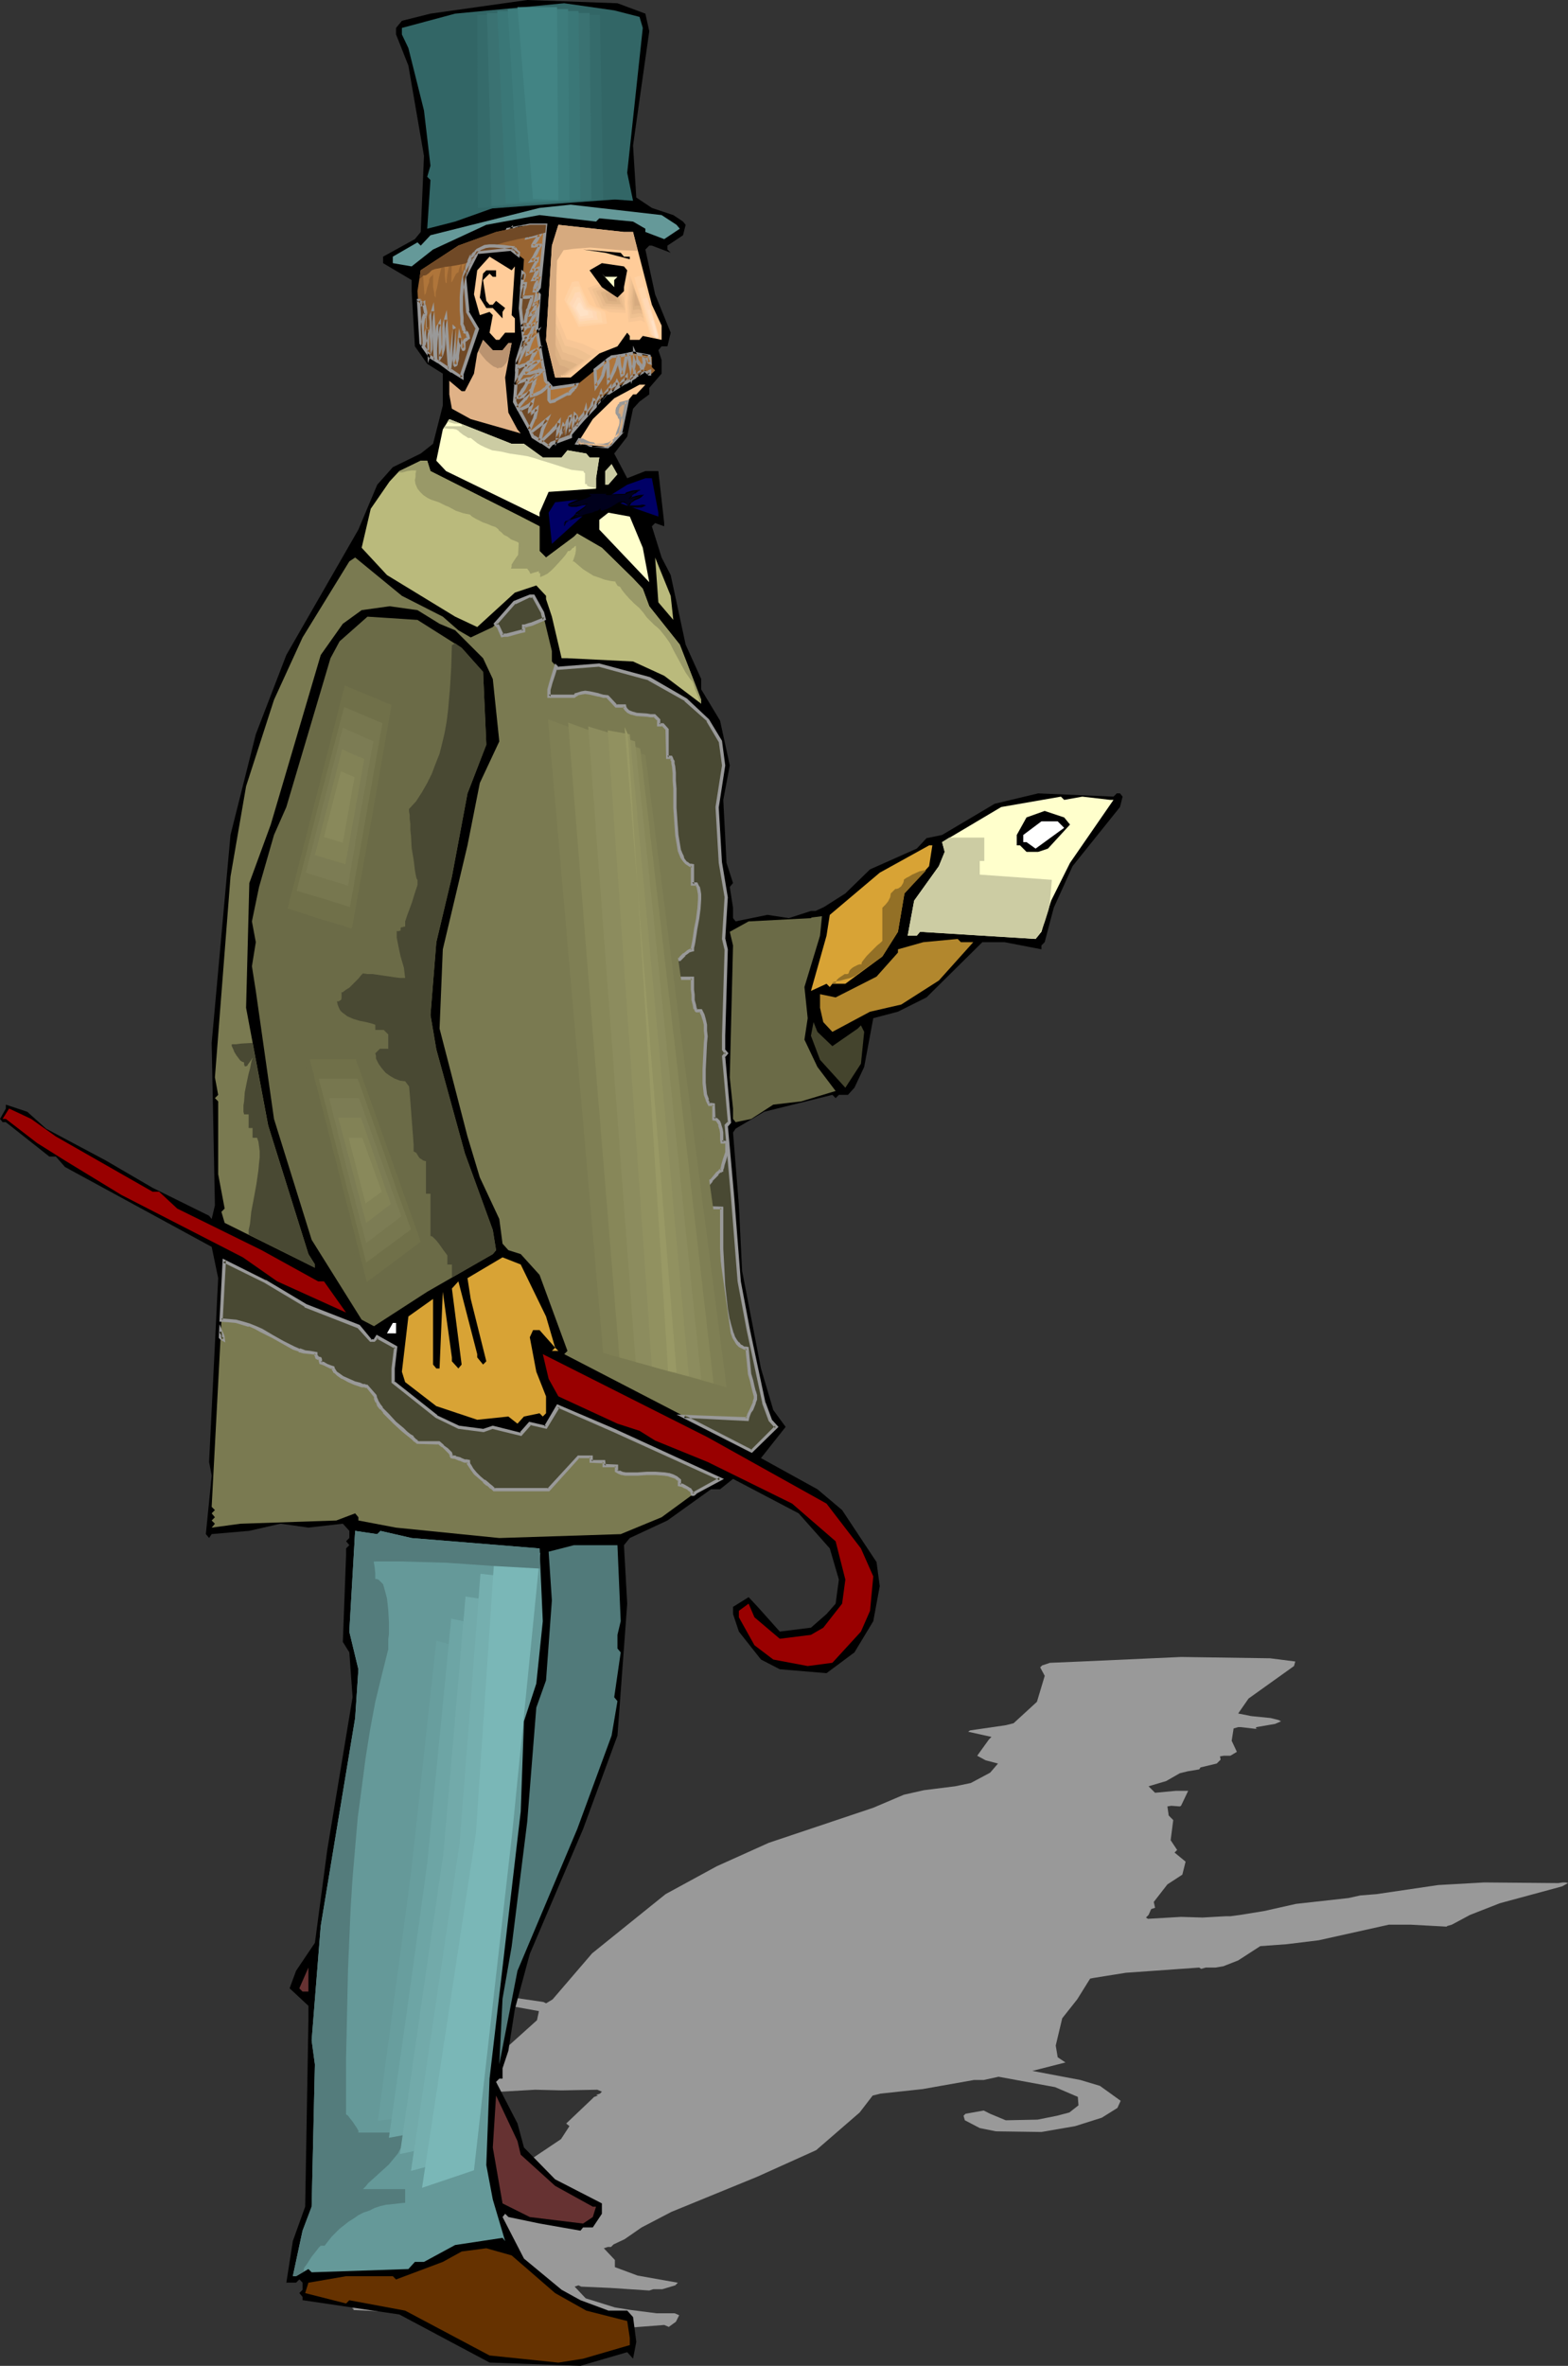 <?xml version="1.0" encoding="UTF-8" standalone="no"?>
<svg
   version="1.0"
   width="103.234mm"
   height="155.668mm"
   id="svg157"
   sodipodi:docname="Man with Cane.wmf"
   xmlns:inkscape="http://www.inkscape.org/namespaces/inkscape"
   xmlns:sodipodi="http://sodipodi.sourceforge.net/DTD/sodipodi-0.dtd"
   xmlns="http://www.w3.org/2000/svg"
   xmlns:svg="http://www.w3.org/2000/svg">
  <rect width="100%" height="100%" fill="#333333" stroke="none"/>
  <sodipodi:namedview
     id="namedview157"
     pagecolor="#ffffff"
     bordercolor="#000000"
     borderopacity="0.25"
     inkscape:showpageshadow="2"
     inkscape:pageopacity="0.0"
     inkscape:pagecheckerboard="0"
     inkscape:deskcolor="#d1d1d1"
     inkscape:document-units="mm" />
  <defs
     id="defs1">
    <pattern
       id="WMFhbasepattern"
       patternUnits="userSpaceOnUse"
       width="6"
       height="6"
       x="0"
       y="0" />
  </defs>
  <path
     style="fill:#999999;fill-opacity:1;fill-rule:evenodd;stroke:none"
     d="m 322.319,413.188 -0.323,1.131 -11.309,8.08 -2.585,3.717 3.231,0.646 4.847,0.485 1.939,0.485 0.646,0.323 -1.454,0.646 -4.685,0.808 -0.162,0.323 0.485,0.162 -4.201,-0.485 h -0.646 l -1.131,0.323 -0.485,3.07 1.292,2.747 -1.616,0.97 h -1.616 l -0.969,0.162 0.162,0.808 -0.969,0.97 -4.039,0.97 -0.323,0.485 -2.908,0.485 -1.939,0.485 -3.393,1.939 -4.362,1.293 1.616,1.616 5.17,-0.485 h 3.07 l -1.777,3.717 -0.323,0.162 -2.1,-0.162 -0.969,0.162 0.323,2.262 1.131,1.131 -0.646,5.009 1.616,2.424 -0.646,0.646 2.747,2.262 -0.808,3.232 -3.716,2.424 -3.393,4.363 0.323,1.454 -0.969,0.323 -0.646,1.454 -0.646,0.646 0.485,0.323 8.24,-0.485 5.332,0.162 5.816,-0.323 h 1.131 l 2.423,-0.323 5.978,-0.97 7.917,-1.778 13.087,-1.454 2.908,-0.646 4.039,-0.323 15.348,-2.262 11.471,-0.646 18.418,0.162 1.131,-0.162 h 0.646 l 0.646,0.162 -1.454,0.808 -15.51,4.201 -7.432,2.909 -4.524,2.424 -1.131,0.323 -0.162,0.162 -8.886,-0.485 h -5.493 l -17.449,3.878 -7.917,0.97 -6.624,0.485 -5.493,3.555 -3.716,1.454 -1.939,0.323 h -2.423 l -1.131,0.323 -0.485,-0.323 -18.257,1.293 -8.078,1.293 -0.808,0.162 -3.231,5.171 -3.716,4.686 -1.616,6.787 0.485,2.909 1.939,1.293 -8.24,2.101 11.956,2.262 4.847,1.454 5.17,3.717 -0.808,1.778 -3.878,2.424 -6.624,2.101 -8.401,1.454 -11.309,-0.162 -4.039,-0.808 -3.716,-1.939 -0.323,-1.131 0.485,-0.485 4.524,-0.808 1.616,0.808 3.878,1.616 7.917,-0.162 4.847,-0.97 3.07,-0.808 2.262,-1.778 -0.162,-2.101 -5.655,-2.424 -14.056,-2.585 -3.716,0.808 h -2.423 l -12.763,2.262 -10.502,1.131 -1.939,0.485 -3.231,4.201 -10.825,9.372 -14.702,6.625 -21.326,8.726 -7.432,3.878 -4.201,2.909 -2.747,1.293 -0.646,0.646 h -0.808 l -0.969,0.323 2.747,2.909 v 1.778 l 5.655,2.101 10.017,1.778 -0.646,0.646 -3.231,0.97 h -2.262 l -0.969,0.323 -9.694,-0.646 -7.27,-0.323 -0.646,-0.323 -0.969,0.323 2.747,2.909 7.27,2.262 4.039,0.646 6.301,0.808 h 4.524 l 1.131,0.485 -0.808,1.616 -1.777,1.293 -1.131,-0.485 -12.602,0.97 -22.296,-0.162 -19.388,-3.393 -23.104,-1.131 0.162,-0.162 -0.485,-0.323 0.969,-0.162 0.485,-0.485 -0.646,-0.323 -0.969,0.323 h -2.262 l 4.201,-2.909 5.332,-2.585 13.087,-13.089 0.808,-0.97 -3.393,-1.293 2.585,-1.131 6.463,-2.101 9.209,-6.464 16.156,-10.827 2.1,-3.232 -0.808,-0.646 6.463,-6.14 0.485,-0.485 0.969,-0.323 -0.485,-0.162 0.969,-0.323 0.485,-0.485 -1.131,-0.485 -8.886,0.162 -6.624,-0.162 -8.401,0.485 -9.371,0.323 -0.969,0.162 -0.646,-0.162 5.332,-4.201 0.162,-0.97 14.379,-12.927 0.485,-2.262 -31.343,-5.656 -1.616,-0.646 h -1.454 l -8.886,-2.424 h -0.646 l -0.485,-0.323 2.1,-0.646 0.323,-0.323 4.847,0.485 3.716,1.293 12.602,2.101 9.855,2.101 12.117,1.778 0.646,0.323 1.616,-0.97 9.855,-11.473 18.257,-14.705 12.763,-6.948 12.925,-5.817 26.012,-8.726 7.593,-3.232 5.008,-1.131 7.755,-0.97 3.878,-0.808 4.847,-2.585 1.939,-2.262 -3.07,-0.808 -2.1,-1.131 2.908,-4.04 0.646,-0.646 -5.816,-1.293 0.485,-0.323 8.886,-1.293 1.939,-0.485 5.816,-5.332 1.939,-6.464 -1.131,-2.101 0.485,-0.485 1.939,-0.646 7.593,-0.323 25.042,-1.131 22.134,0.323 z"
     id="path1" />
  <path
     style="fill:#000000;fill-opacity:1;fill-rule:evenodd;stroke:none"
     d="m 160.594,3.393 0.969,4.363 -4.039,28.44 0.808,12.927 3.878,2.585 5.332,1.778 2.423,1.616 0.646,0.808 -0.646,2.585 -3.878,2.585 v 0.97 l 0.808,0.808 -4.685,-1.778 h -0.646 l -0.969,0.97 2.423,11.15 3.878,9.534 -0.808,3.393 h -1.454 l -0.808,0.97 0.808,2.424 v 3.393 l -3.07,3.555 v 1.616 l -2.423,1.778 -1.616,1.777 -1.454,6.948 -3.231,4.201 3.231,6.14 4.524,-1.778 h 3.231 l 1.454,12.927 v 0.808 l -2.262,-0.808 -0.808,0.808 2.423,7.756 2.262,4.363 3.716,17.29 3.878,8.564 v 2.585 l 4.685,7.756 2.423,11.15 -1.616,8.564 0.808,15.674 1.616,5.009 -0.808,0.97 0.808,5.171 v 2.585 l 0.646,0.808 7.917,-1.616 5.332,0.808 5.493,-1.778 h 1.131 l 2.1,-0.97 5.332,-3.393 6.139,-5.979 11.633,-5.171 2.423,-2.585 3.878,-0.808 13.087,-7.756 10.825,-2.585 18.741,0.808 0.808,-0.808 h 0.808 l 0.646,0.808 -0.646,2.585 -11.794,14.705 -4.685,10.342 -2.262,8.564 -0.808,0.808 v 0.97 l -9.209,-1.778 h -5.493 l -13.894,13.735 -7.109,3.555 -6.139,1.616 -2.262,12.119 -2.423,5.171 -1.616,1.778 h -2.262 l -0.808,0.808 -0.808,-0.808 -16.964,4.201 -7.109,4.201 -0.646,0.97 1.454,18.098 0.808,16.321 4.685,24.239 3.07,10.342 3.07,4.201 -6.139,7.756 14.056,7.756 6.139,5.171 8.563,12.927 0.808,5.979 -1.616,8.726 -4.685,7.756 -6.947,5.171 -11.633,-0.97 -4.685,-2.424 -5.493,-6.948 -1.454,-4.363 v -1.778 l 3.878,-2.424 2.262,2.424 5.493,6.14 7.755,-0.97 3.878,-3.393 2.262,-2.585 0.808,-5.979 -2.262,-7.756 -7.755,-8.726 -16.318,-8.564 -3.231,2.585 h -2.262 l -10.825,7.756 -9.371,4.363 -1.454,1.778 0.808,14.543 -2.423,32.803 -8.563,23.269 -13.248,31.025 -3.716,13.735 -1.616,10.342 -1.454,4.363 v 2.585 h -0.808 l -0.808,0.808 5.332,10.342 1.616,5.979 7.755,7.918 11.633,5.979 v 2.585 l -2.262,3.393 h -2.423 l -0.646,0.808 -10.178,-1.778 -7.755,-1.616 -0.808,-0.808 -0.646,0.808 5.332,10.342 9.371,7.756 4.685,2.585 6.947,2.585 h 4.685 l 1.454,1.616 0.808,6.14 -0.808,4.201 -1.454,-1.616 -11.633,3.393 -22.619,-0.808 -22.457,-11.958 -24.073,-3.555 v -0.808 l -0.808,-0.97 0.808,-0.808 v -1.778 l -0.808,-0.808 -0.808,0.808 h -2.423 l 1.616,-10.342 3.07,-8.564 0.808,-46.538 v -3.393 l -4.685,-4.363 1.616,-4.363 4.685,-6.948 3.07,-23.108 6.301,-37.974 -0.808,-11.15 -1.616,-2.585 0.808,-21.653 v -1.616 l 0.808,-0.808 -0.808,-0.97 0.808,-0.808 v -1.778 l -1.616,-1.778 -8.563,0.97 -6.947,-0.97 -7.755,1.778 -9.371,0.808 -0.646,0.97 -0.808,-0.97 1.454,-14.543 -0.646,-3.393 2.262,-45.73 -1.616,-7.756 -36.513,-19.876 -2.262,-2.585 H 12.279 L 1.454,279.068 H 0.646 L 0,278.26 1.454,275.674 v -0.97 l 5.332,1.778 4.685,4.201 14.864,7.918 11.633,6.787 14.056,6.948 0.646,0.808 0.808,-3.393 -0.808,-40.398 4.685,-51.709 6.301,-25.047 7.593,-19.714 17.934,-31.187 4.685,-11.15 3.878,-4.363 6.947,-3.393 3.07,-2.424 2.423,-9.534 v -7.918 l -3.878,-2.424 -3.07,-4.363 -0.808,-13.735 v -2.747 l -7.109,-4.201 v -1.616 l 7.917,-4.363 1.454,-1.778 0.808,-18.906 -3.878,-22.461 -3.07,-7.756 V 6.948 L 100.008,5.171 107.116,3.393 131.189,0 153.647,0.808 Z"
     id="path2" />
  <path
     style="fill:#326666;fill-opacity:1;fill-rule:evenodd;stroke:none"
     d="m 159.14,4.201 0.808,2.747 -3.878,36.035 1.454,6.948 -11.633,-0.808 h -0.808 l -0.646,-0.97 -19.388,2.747 -11.794,4.201 -6.947,1.778 0.808,-12.119 -0.808,-0.808 0.808,-2.747 -1.616,-13.735 -3.878,-15.513 -1.616,-3.393 V 6.948 L 113.256,3.393 140.398,0.808 152.839,2.585 Z"
     id="path3" />
  <path
     style="fill:#659999;fill-opacity:1;fill-rule:evenodd;stroke:none"
     d="m 168.349,55.911 0.808,0.97 -3.878,2.585 -4.685,-1.778 v -0.808 l -3.07,-1.778 -8.401,-0.808 -0.808,0.808 -14.056,-1.616 -13.248,2.424 -13.248,6.14 -5.332,4.201 -4.685,-0.808 v -1.616 l 6.139,-3.555 0.808,0.808 2.423,-2.585 27.143,-6.787 7.755,-0.808 22.619,2.585 z"
     id="path4" />
  <path
     style="fill:#996532;fill-opacity:1;fill-rule:evenodd;stroke:none"
     d="m 134.259,71.423 -0.808,0.97 0.808,0.808 -0.808,8.564 2.423,12.927 1.454,1.778 6.301,-0.808 8.563,-6.948 5.332,-0.808 4.685,0.808 v 2.585 l 0.808,0.808 -0.808,0.808 h -0.646 l -0.969,-0.808 -10.017,5.979 -8.563,9.695 v 0.808 l -4.685,1.778 -0.808,0.808 -3.878,-2.585 -4.524,-8.726 0.646,-10.342 1.616,-5.009 -0.808,-7.918 0.808,-12.119 -3.07,-2.424 -8.563,0.808 -3.07,5.979 0.646,8.726 2.423,4.201 -3.878,11.15 v 0.97 l -7.755,-5.171 -2.423,-3.393 -0.808,-12.927 0.808,-5.171 9.371,-6.14 9.371,-3.393 8.401,-1.778 h 4.039 z"
     id="path5" />
  <path
     style="fill:#ffcc99;fill-opacity:1;fill-rule:evenodd;stroke:none"
     d="m 145.568,67.545 0.808,-5.979 11.956,5.009 -3.716,10.019 -5.008,1.131 -4.039,-5.656 z"
     id="path6" />
  <path
     style="fill:#f7c696;fill-opacity:1;fill-rule:evenodd;stroke:none"
     d="m 146.376,67.868 0.485,-2.585 0.323,-2.424 5.008,2.101 5.17,2.101 -1.616,4.363 -1.616,4.201 -2.1,0.485 -2.1,0.323 -3.554,-4.686 z"
     id="path7" />
  <path
     style="fill:#efc191;fill-opacity:1;fill-rule:evenodd;stroke:none"
     d="m 147.507,68.191 0.485,-4.201 8.401,3.555 -1.293,3.555 -1.292,3.555 -3.554,0.646 -2.747,-3.878 z"
     id="path8" />
  <path
     style="fill:#e8ba8c;fill-opacity:1;fill-rule:evenodd;stroke:none"
     d="m 148.315,68.353 0.323,-1.454 0.162,-1.616 3.393,1.293 3.231,1.454 -0.969,2.747 -1.131,2.747 -1.293,0.323 -1.292,0.162 -2.423,-3.07 z"
     id="path9" />
  <path
     style="fill:#ddb284;fill-opacity:1;fill-rule:evenodd;stroke:none"
     d="m 149.284,68.676 0.485,-2.262 4.685,1.939 -0.646,2.101 -0.808,1.939 -2.1,0.323 -1.616,-2.101 z"
     id="path10" />
  <path
     style="fill:#d6aa7f;fill-opacity:1;fill-rule:evenodd;stroke:none"
     d="m 150.254,69.161 0.323,-1.616 2.908,1.293 -0.969,2.585 -1.131,0.162 -1.131,-1.454 z"
     id="path11" />
  <path
     style="fill:#ffcc99;fill-opacity:1;fill-rule:evenodd;stroke:none"
     d="m 157.524,57.688 4.685,18.098 2.423,5.171 v 3.555 l -4.685,-0.97 -0.808,0.97 h -2.423 v -0.97 l -0.646,-0.808 -2.423,3.393 -4.524,1.778 -7.109,5.979 h -3.878 l -2.262,-9.372 1.454,-23.431 1.616,-5.171 16.318,1.778 z"
     id="path12" />
  <path
     style="fill:#ffcc99;fill-opacity:1;fill-rule:evenodd;stroke:none"
     d="m 148.477,78.049 -3.231,-6.948 9.371,-3.393 2.908,10.988 z"
     id="path13" />
  <path
     style="fill:#f7c696;fill-opacity:1;fill-rule:evenodd;stroke:none"
     d="m 148.961,77.402 -1.292,-2.909 -1.454,-2.909 4.039,-1.454 4.039,-1.454 2.423,9.211 -3.878,-0.162 z"
     id="path14" />
  <path
     style="fill:#efc191;fill-opacity:1;fill-rule:evenodd;stroke:none"
     d="m 149.607,76.756 -1.131,-2.424 -1.131,-2.424 3.393,-1.131 3.231,-1.293 0.969,3.878 1.131,3.717 -3.393,-0.162 z"
     id="path15" />
  <path
     style="fill:#e8ba8c;fill-opacity:1;fill-rule:evenodd;stroke:none"
     d="m 150.092,76.109 -0.808,-1.939 -0.969,-1.778 2.585,-0.97 2.585,-0.97 0.969,2.909 0.646,3.07 -2.423,-0.162 z"
     id="path16" />
  <path
     style="fill:#ddb284;fill-opacity:1;fill-rule:evenodd;stroke:none"
     d="m 150.738,75.463 -0.646,-1.293 -0.646,-1.454 3.716,-1.293 1.293,4.201 h -1.939 z"
     id="path17" />
  <path
     style="fill:#d6aa7f;fill-opacity:1;fill-rule:evenodd;stroke:none"
     d="m 151.385,74.817 -0.808,-1.778 2.423,-0.808 0.485,2.747 z"
     id="path18" />
  <path
     style="fill:#000000;fill-opacity:1;fill-rule:evenodd;stroke:none"
     d="m 155.262,63.828 h 1.454 v 0.646 l -6.139,-1.616 -5.493,-0.808 9.371,0.808 z"
     id="path19" />
  <path
     style="fill:#ffcc99;fill-opacity:1;fill-rule:evenodd;stroke:none"
     d="m 128.12,66.252 -0.808,12.119 0.808,0.808 v 3.555 h -2.423 l -1.454,1.778 h -0.808 l -1.616,-1.778 0.808,-4.363 -0.808,-0.808 -2.423,0.808 -1.454,-5.171 0.808,-5.979 3.07,-3.393 5.493,3.393 z"
     id="path20" />
  <path
     style="fill:#000000;fill-opacity:1;fill-rule:evenodd;stroke:none"
     d="m 156.07,67.222 -0.808,4.201 v 0.97 l -1.616,1.616 -3.878,-2.585 -3.07,-4.201 3.07,-1.778 5.493,0.808 z"
     id="path21" />
  <path
     style="fill:#000000;fill-opacity:1;fill-rule:evenodd;stroke:none"
     d="m 123.434,68.838 h -0.808 l -0.808,-0.808 -1.616,1.616 0.808,5.171 0.808,0.97 h 0.808 l 0.808,-0.97 2.262,1.778 -0.646,0.97 v 1.616 l -2.423,-2.585 h -1.616 l -1.616,-2.585 0.808,-5.979 0.808,-0.808 h 2.423 z"
     id="path22" />
  <path
     style="fill:#ffffcc;fill-opacity:1;fill-rule:evenodd;stroke:none"
     d="m 153.647,68.838 -0.808,0.808 v 1.778 l -3.07,-3.393 0.808,0.808 z"
     id="path23" />
  <path
     style="fill:#e0b287;fill-opacity:1;fill-rule:evenodd;stroke:none"
     d="m 125.05,87.098 1.454,-1.778 h 0.808 l -1.616,8.564 0.808,8.726 2.262,4.201 0.808,0.97 -12.44,-3.555 -4.685,-2.585 -0.646,-3.555 v -3.393 l 3.07,2.585 h 0.808 l 2.262,-4.363 0.808,-5.009 1.454,-3.393 2.423,2.585 z"
     id="path24" />
  <path
     style="fill:#ffcc99;fill-opacity:1;fill-rule:evenodd;stroke:none"
     d="m 158.332,98.086 h -0.808 l -1.454,1.778 -1.616,7.918 -3.07,3.393 -7.755,-0.808 3.878,-6.14 5.332,-5.171 6.301,-3.393 h 1.454 z"
     id="path25" />
  <path
     style="fill:#ffffcc;fill-opacity:1;fill-rule:evenodd;stroke:none"
     d="m 130.381,110.367 4.685,3.393 h 4.685 l 1.454,-1.778 4.685,0.808 0.808,0.97 h 2.423 l -0.808,5.171 v 2.585 l -11.794,0.808 -2.262,5.171 v 0.97 l -23.265,-11.311 -2.423,-2.585 1.616,-7.756 1.616,-2.585 15.51,6.14 z"
     id="path26" />
  <path
     style="fill:#baba7c;fill-opacity:1;fill-rule:evenodd;stroke:none"
     d="m 107.116,117.154 22.457,11.311 4.685,2.424 v 6.14 l 1.616,1.616 6.947,-5.171 0.808,-0.808 6.139,3.555 7.755,7.595 2.423,2.585 1.616,4.363 7.593,9.534 5.332,13.735 v 0.97 l -9.209,-6.948 -7.755,-3.555 -16.318,-0.808 h -1.454 l -2.423,-10.342 -1.454,-4.363 v -0.808 l -2.423,-2.585 -5.332,1.778 -9.371,8.564 -5.493,-2.585 -16.964,-10.342 -6.301,-6.787 2.262,-9.695 4.685,-6.787 2.423,-2.585 5.332,-2.585 h 1.616 z"
     id="path27" />
  <path
     style="fill:#cccca3;fill-opacity:1;fill-rule:evenodd;stroke:none"
     d="m 151.385,120.547 h -0.808 v -3.393 l 1.616,-1.778 1.454,2.585 z"
     id="path28" />
  <path
     style="fill:#000066;fill-opacity:1;fill-rule:evenodd;stroke:none"
     d="m 163.825,127.495 v 0.97 l -10.178,-3.555 -7.755,2.585 -8.563,7.756 -0.808,-7.756 1.616,-2.585 6.947,-0.808 h 3.231 l 0.808,0.808 6.947,-4.363 4.524,-1.616 h 1.616 z"
     id="path29" />
  <path
     style="fill:#ffffcc;fill-opacity:1;fill-rule:evenodd;stroke:none"
     d="m 159.948,136.221 1.616,8.564 -12.44,-13.089 v -2.424 l 2.262,-1.778 5.332,0.97 z"
     id="path30" />
  <path
     style="fill:#7a7a51;fill-opacity:1;fill-rule:evenodd;stroke:none"
     d="m 110.186,153.35 3.878,3.393 3.07,1.778 5.493,-2.585 5.493,-6.14 3.716,-1.616 h 0.808 l 2.423,4.363 2.262,9.372 v 2.585 l 1.616,1.778 10.178,-0.97 12.44,3.555 9.048,5.171 5.493,5.171 3.07,5.171 0.808,5.979 -1.616,10.342 0.808,13.897 1.616,8.564 -0.808,10.342 0.808,2.585 -0.808,21.492 v 3.393 l 0.808,0.97 -0.808,0.808 1.616,16.321 -0.808,0.808 1.616,18.098 1.454,20.684 2.423,12.119 3.878,18.098 1.454,4.201 1.616,1.778 -6.301,5.979 -46.53,-24.077 0.808,-0.808 -6.947,-18.906 -4.685,-5.171 -3.07,-0.97 -1.454,-1.616 -0.808,-6.14 -4.847,-10.342 -3.07,-10.18 -6.947,-26.824 0.808,-19.714 6.139,-25.855 3.07,-15.513 4.847,-10.342 -1.616,-15.513 -2.423,-5.171 -6.947,-6.948 -3.878,-1.616 -5.493,-3.393 -6.947,-0.97 -6.947,0.97 -4.685,3.393 -5.493,7.756 -12.44,42.175 -5.332,14.543 -0.808,31.025 5.493,29.248 10.017,31.995 1.616,2.585 v 0.808 l -22.457,-11.15 -0.808,-2.747 0.808,-0.808 -1.616,-8.564 v -18.098 l -0.808,-0.808 0.808,-0.808 -0.808,-4.363 3.878,-49.932 3.878,-22.461 6.947,-21.492 7.109,-15.513 11.633,-18.906 1.454,-0.97 11.633,9.534 z"
     id="path31" />
  <path
     style="fill:#baba7c;fill-opacity:1;fill-rule:evenodd;stroke:none"
     d="m 167.541,154.158 -3.716,-4.363 -0.808,-11.15 3.878,9.534 z"
     id="path32" />
  <path
     style="fill:#6b6b47;fill-opacity:1;fill-rule:evenodd;stroke:none"
     d="m 114.871,161.106 5.332,5.979 0.808,18.098 -4.685,12.119 -3.878,20.684 -3.878,16.321 -1.454,18.098 1.454,8.564 7.109,25.855 6.947,19.068 0.808,5.009 -0.808,0.97 -16.318,9.372 -13.248,8.564 -3.07,-1.616 -12.44,-19.876 -9.371,-30.056 -4.524,-31.833 -0.969,-6.14 0.969,-5.979 -0.969,-5.171 1.777,-8.564 3.716,-12.927 3.07,-6.948 10.986,-37.004 2.262,-4.201 6.947,-6.14 12.44,0.808 z"
     id="path33" />
  <path
     style="fill:#ffffcc;fill-opacity:1;fill-rule:evenodd;stroke:none"
     d="m 269.326,198.111 6.947,0.808 h 0.808 l -10.825,15.674 -4.685,9.372 -2.423,7.756 -1.454,1.778 -28.758,-1.778 -0.808,0.97 h -2.262 l 1.616,-8.726 6.139,-8.564 1.454,-3.555 -0.646,-2.424 14.702,-8.726 14.864,-2.585 0.808,0.808 z"
     id="path34" />
  <path
     style="fill:#000000;fill-opacity:1;fill-rule:evenodd;stroke:none"
     d="m 266.256,205.059 -5.493,5.979 -2.423,0.808 h -2.908 l -1.616,-1.616 h -0.808 v -2.585 l 2.423,-4.363 4.524,-1.616 4.847,1.616 z"
     id="path35" />
  <path
     style="fill:#ffffff;fill-opacity:1;fill-rule:evenodd;stroke:none"
     d="m 264.802,205.867 -7.109,5.171 -2.262,-1.616 h -0.808 v -1.778 l 4.524,-3.393 h 4.039 z"
     id="path36" />
  <path
     style="fill:#d8a335;fill-opacity:1;fill-rule:evenodd;stroke:none"
     d="m 231.197,215.401 -6.139,6.787 -1.616,9.534 -3.878,6.14 -9.209,6.787 H 207.124 l -0.646,0.808 -0.808,-0.808 -3.878,1.778 3.878,-13.735 0.808,-5.171 12.44,-10.503 12.279,-6.787 h 0.808 z"
     id="path37" />
  <path
     style="fill:#b2872d;fill-opacity:1;fill-rule:evenodd;stroke:none"
     d="m 242.183,234.307 -8.563,9.534 -9.371,5.979 -7.755,1.778 -9.371,5.009 -2.262,-2.424 -0.808,-3.555 v -3.393 l 3.878,0.808 10.178,-5.171 5.332,-5.979 v -0.808 l 6.301,-1.778 8.563,-0.808 0.808,0.808 z"
     id="path38" />
  <path
     style="fill:#44442d;fill-opacity:1;fill-rule:evenodd;stroke:none"
     d="m 207.124,260.162 6.301,-4.363 0.808,-0.808 0.808,1.616 -0.808,7.918 -3.878,5.979 -6.301,-6.948 -2.262,-5.979 0.646,-3.393 0.969,2.424 z"
     id="path39" />
  <path
     style="fill:#990000;fill-opacity:1;fill-rule:evenodd;stroke:none"
     d="m 13.894,282.623 24.073,13.735 h 1.616 l 4.524,4.201 21.003,10.342 14.056,7.756 h 1.454 l 5.493,7.756 -17.126,-7.756 -8.563,-5.979 -30.212,-15.513 -14.056,-8.564 -6.947,-4.363 -7.755,-5.979 H 0.646 l 1.616,-2.585 5.493,2.585 z"
     id="path40" />
  <path
     style="fill:#d8a335;fill-opacity:1;fill-rule:evenodd;stroke:none"
     d="m 135.875,327.384 2.262,7.756 0.808,0.808 h -1.616 l 0.808,-0.808 -3.878,-4.363 h -1.616 l -0.808,1.778 1.616,8.564 2.423,6.14 v 4.201 l -0.808,0.808 -0.808,-0.808 -3.878,0.808 -1.616,1.778 -2.262,-1.778 -7.755,0.808 -10.178,-3.393 -7.755,-5.979 -0.808,-2.585 1.616,-13.735 6.139,-4.363 v 16.321 l 0.808,0.97 h 0.808 l 0.808,-19.068 2.262,16.321 v 0.97 l 1.616,1.778 0.808,-0.97 -2.423,-18.906 1.616,-1.778 4.685,18.098 v 0.808 l 1.454,1.778 0.808,-0.808 -3.878,-15.513 -0.808,-5.171 8.724,-5.171 4.524,1.778 z"
     id="path41" />
  <path
     style="fill:#7a7a51;fill-opacity:1;fill-rule:evenodd;stroke:none"
     d="m 75.935,324.637 13.248,5.171 3.07,3.555 h 0.808 l 0.808,-0.808 4.685,2.585 -0.808,5.171 v 3.393 l 10.825,8.564 5.493,2.585 6.139,0.97 2.423,-0.97 6.947,1.778 2.262,-2.585 4.039,0.808 3.07,-5.171 13.894,6.14 26.335,11.958 -6.139,3.393 -8.401,6.14 -10.178,4.201 -30.212,0.97 -25.689,-2.585 -9.371,-1.778 v -0.808 l -0.808,-0.97 -4.685,1.778 -23.911,0.808 -7.109,0.97 0.808,-0.97 -0.808,-0.808 0.808,-0.808 -0.808,-0.97 0.808,-0.808 -0.808,-0.808 3.231,-61.243 10.017,5.171 z"
     id="path42" />
  <path
     style="fill:#ffffff;fill-opacity:1;fill-rule:evenodd;stroke:none"
     d="m 98.554,331.585 h -2.262 l 1.454,-2.585 h 0.808 z"
     id="path43" />
  <path
     style="fill:#990000;fill-opacity:1;fill-rule:evenodd;stroke:none"
     d="m 205.67,373.922 8.563,11.15 3.07,6.948 -0.808,8.564 -2.262,5.171 -7.109,7.756 -6.139,0.808 -8.563,-1.616 -4.685,-3.555 -3.878,-6.948 v -1.616 l 2.423,-1.778 1.454,3.393 6.301,5.333 7.755,-0.97 3.07,-1.778 4.685,-5.979 0.808,-5.979 -2.423,-9.534 -10.825,-9.372 -21.003,-10.342 -13.087,-5.333 -3.878,-2.424 -5.493,-1.778 -14.702,-6.787 -2.423,-4.363 -1.454,-6.14 41.037,20.684 z"
     id="path44" />
  <path
     style="fill:#659999;fill-opacity:1;fill-rule:evenodd;stroke:none"
     d="m 94.676,380.709 7.755,1.778 31.828,2.585 0.808,18.098 -1.616,15.513 -3.07,9.372 -0.808,22.461 -7.755,66.414 -0.808,21.492 1.616,8.564 3.07,10.342 -0.646,-0.808 -11.794,1.778 -7.755,4.201 h -2.262 l -1.616,1.778 -24.073,0.808 -0.808,-0.808 -3.07,1.778 h -0.808 l 2.423,-11.311 2.262,-5.979 0.808,-35.388 -0.808,-5.979 2.262,-28.44 8.563,-51.709 0.808,-12.119 -2.262,-9.372 1.454,-25.047 5.493,0.808 z"
     id="path45" />
  <path
     style="fill:#517a7a;fill-opacity:1;fill-rule:evenodd;stroke:none"
     d="m 154.454,403.17 -0.808,3.393 v 3.393 l 0.808,0.97 -1.616,11.15 0.808,0.97 -1.454,8.564 -8.563,23.269 -14.864,35.227 -4.524,23.269 0.808,-16.321 2.262,-12.927 3.878,-31.026 2.262,-28.44 2.423,-6.787 1.454,-19.876 -0.808,-12.119 6.301,-1.616 h 10.825 z"
     id="path46" />
  <path
     style="fill:#663232;fill-opacity:1;fill-rule:evenodd;stroke:none"
     d="m 75.288,495.277 -0.808,-0.808 2.262,-5.171 v 5.979 z"
     id="path47" />
  <path
     style="fill:#663232;fill-opacity:1;fill-rule:evenodd;stroke:none"
     d="m 129.574,535.836 8.563,7.756 9.371,5.171 h 0.808 l -0.808,2.585 -2.423,1.616 -13.248,-1.616 -6.786,-3.393 -2.423,-13.897 0.808,-12.927 5.332,11.311 z"
     id="path48" />
  <path
     style="fill:#663200;fill-opacity:1;fill-rule:evenodd;stroke:none"
     d="m 138.137,570.255 7.755,4.363 10.178,2.585 0.646,4.201 v 1.778 l -11.633,3.393 -6.139,0.97 -17.126,-1.778 -21.003,-11.15 -13.894,-2.585 -0.808,0.808 -10.178,-2.585 0.808,-2.585 9.371,-1.616 h 11.633 l 0.808,0.808 11.633,-4.363 4.685,-2.585 6.139,-0.808 6.301,1.778 z"
     id="path49" />
  <path
     style="fill:#6b6b47;fill-opacity:1;fill-rule:evenodd;stroke:none"
     d="m 201.954,228.167 -0.162,0.162 -15.51,0.808 -4.685,2.585 0.808,3.393 -0.808,32.803 0.808,7.756 v 2.585 l 0.646,0.808 3.878,-0.808 5.493,-3.555 6.947,-0.808 8.563,-2.585 -4.524,-5.979 -3.231,-6.787 0.808,-5.333 -0.808,-7.756 3.878,-12.766 0.485,-4.848 z"
     id="path50" />
  <path
     style="fill:#494933;fill-opacity:1;fill-rule:evenodd;stroke:none"
     d="m 113.256,159.975 -0.485,0.323 -0.323,0.162 -0.162,5.333 -0.323,5.494 -0.485,5.494 -0.323,2.585 -0.485,2.747 -0.646,2.747 -0.646,2.585 -0.969,2.424 -0.969,2.585 -1.131,2.262 -1.292,2.262 -1.454,2.262 -1.777,1.939 v 0.646 l 0.162,0.808 v 0.97 l 0.162,1.293 v 1.454 l 0.162,1.454 0.162,3.07 0.485,2.909 0.162,1.293 0.162,1.293 0.162,0.97 0.162,0.808 0.162,0.485 0.162,0.162 v 1.293 l -0.485,1.454 -0.969,3.07 -1.131,3.07 -0.485,1.454 v 1.293 h -0.323 l -0.323,0.162 h -0.323 l -0.162,0.162 v 0.485 0.162 l -0.485,0.162 h -0.162 -0.323 v 1.616 l 0.323,1.616 0.323,1.616 0.323,1.454 0.808,2.747 0.162,1.293 0.162,1.293 h -1.293 l -1.293,-0.162 -5.493,-0.808 h -1.293 l -1.131,-0.162 -0.485,0.485 -0.646,0.808 -1.454,1.454 -0.808,0.808 -0.808,0.485 -0.646,0.485 -0.162,0.162 h -0.323 v 0.808 0.808 l -0.162,0.323 -0.323,0.162 -0.162,0.162 h -0.485 l 0.162,0.808 0.323,0.808 0.323,0.646 0.485,0.485 0.646,0.485 0.646,0.485 1.454,0.646 1.616,0.485 1.616,0.323 1.293,0.323 0.485,0.162 0.485,0.162 v 1.293 h 2.1 l 1.131,1.131 v 3.555 h -1.131 -0.969 l -1.131,1.131 0.162,0.646 v 0.646 l 0.646,1.293 0.808,1.131 0.969,1.131 1.131,0.808 1.131,0.646 1.293,0.485 1.293,0.162 0.969,1.293 0.162,1.778 0.162,1.939 0.646,8.564 0.162,2.101 v 1.778 l 0.323,0.162 0.323,0.162 0.485,0.808 0.323,0.485 0.485,0.323 0.485,0.323 0.646,0.162 v 8.08 h 1.131 v 10.503 l 0.485,0.162 0.485,0.485 0.485,0.485 0.646,0.808 1.131,1.616 0.485,0.646 0.485,0.646 v 2.262 h 1.131 v 3.232 l 10.178,-5.817 0.808,-0.97 -0.808,-5.009 -6.947,-19.068 -7.109,-25.855 -1.454,-8.564 1.454,-18.098 3.878,-16.321 3.878,-20.684 4.685,-12.119 -0.808,-18.098 -5.332,-5.979 z"
     id="path51" />
  <path
     style="fill:#494933;fill-opacity:1;fill-rule:evenodd;stroke:none"
     d="m 62.848,263.07 v 0.162 l -0.162,0.323 -0.162,0.646 -0.162,0.808 -0.162,0.808 -0.323,1.131 -0.485,2.262 -0.485,2.424 -0.162,2.262 -0.162,0.97 v 0.97 0.646 l 0.162,0.646 h 1.131 v 3.393 h 0.969 v 1.293 1.131 h 1.131 l 0.323,0.97 0.162,1.131 0.162,1.293 v 1.454 l -0.162,1.454 -0.162,1.778 -0.485,3.393 -0.646,3.555 -0.646,3.393 -0.162,1.616 -0.162,1.454 -0.323,1.454 v 1.131 l 16.479,8.241 v -0.808 l -1.616,-2.585 -10.017,-31.995 -3.878,-20.522 -2.747,0.162 -1.293,0.162 h -1.131 v 0.485 l 0.323,0.646 0.323,0.808 0.485,0.808 0.485,0.646 0.485,0.646 0.485,0.323 0.485,0.162 v 0.485 l 0.162,0.485 v 0 h 0.323 l 0.323,-0.162 0.162,-0.323 0.485,-0.646 z"
     id="path52" />
  <path
     style="fill:#494933;fill-opacity:1;fill-rule:evenodd;stroke:none"
     d="m 54.77,332.555 0.162,-1.454 0.485,0.97 v 0.485 l 0.162,0.485 -0.323,-0.162 z m 0.323,-4.201 h 1.939 l 1.777,0.323 1.616,0.323 1.616,0.485 1.454,0.646 1.454,0.808 2.908,1.454 2.585,1.454 2.585,1.293 1.454,0.646 1.293,0.485 1.454,0.162 1.454,0.162 v 0.323 0.323 l 0.162,0.323 0.162,0.162 h 0.323 0.162 l 0.162,0.162 v 0.323 l 0.162,0.323 v 0.323 l 0.808,0.162 0.646,0.485 0.808,0.323 0.808,0.323 v 0.323 l 0.323,0.485 0.323,0.323 0.485,0.485 1.293,0.808 1.454,0.808 1.454,0.485 1.454,0.485 0.485,0.162 0.485,0.162 0.485,0.162 h 0.162 l 1.131,1.131 0.969,1.131 0.162,0.646 0.323,0.808 0.485,0.808 0.646,0.808 0.646,0.97 0.808,0.808 1.777,1.778 1.939,1.778 0.808,0.808 0.808,0.646 0.808,0.646 0.646,0.485 0.162,0.162 0.323,0.162 0.162,0.323 h 5.332 l 0.969,0.97 0.969,0.808 0.485,0.485 0.323,0.323 0.323,0.485 0.162,0.485 h 0.323 l 0.485,0.162 1.293,0.485 1.131,0.323 0.485,0.162 h 0.323 l 0.162,0.485 0.162,0.485 0.646,0.97 0.808,0.97 1.131,1.131 0.969,0.97 1.131,0.808 0.808,0.646 0.323,0.323 0.323,0.162 h 13.571 l 7.432,-8.08 h 3.07 v 1.131 h 3.231 v 1.131 h 3.07 v 1.131 0.162 l 0.646,0.323 0.808,0.162 0.808,0.323 h 0.969 2.1 l 2.262,-0.162 2.262,-0.162 2.262,0.323 0.969,0.162 0.969,0.162 0.969,0.485 0.808,0.646 v 1.131 l 0.323,0.162 h 0.646 l 0.969,0.646 0.485,0.323 0.323,0.323 0.323,0.485 v 0.485 h 0.323 l 0.485,-0.485 6.139,-3.393 -26.335,-11.958 -13.894,-6.14 -3.07,5.171 -4.039,-0.808 -2.262,2.585 -6.947,-1.778 -2.423,0.97 -6.139,-0.97 -5.493,-2.585 -10.825,-8.564 v -3.393 l 0.808,-5.171 -4.685,-2.585 -0.808,0.808 h -0.808 l -3.07,-3.555 -13.248,-5.171 -10.017,-5.979 -10.017,-5.171 z"
     id="path53" />
  <path
     style="fill:#999999;fill-opacity:1;fill-rule:evenodd;stroke:none"
     d="m 55.093,332.231 0.162,0.323 v -1.454 l -0.646,0.162 0.485,0.97 H 54.931 l 0.162,0.485 v -0.162 0.646 l 0.646,-0.485 -0.323,-0.162 v 0 l -0.323,-0.323 -0.646,0.485 0.485,0.485 v 0 l 1.131,0.646 -0.162,-1.293 v -0.162 l -0.162,-0.485 -1.131,-2.585 -0.162,3.393 z"
     id="path54" />
  <path
     style="fill:#999999;fill-opacity:1;fill-rule:evenodd;stroke:none"
     d="m 54.608,328.676 2.423,0.162 h -0.162 l 1.777,0.162 v 0 l 1.616,0.485 1.616,0.485 v -0.162 l 1.454,0.646 1.454,0.808 2.908,1.454 2.585,1.454 2.585,1.454 1.454,0.485 v 0.162 l 1.293,0.323 h 0.162 l 1.454,0.162 1.454,0.162 -0.485,-0.323 v 0.485 l 0.162,0.162 v 0.162 l 0.162,0.485 0.323,0.162 0.323,0.162 h 0.323 l -0.323,-0.162 0.162,0.162 -0.162,-0.162 0.162,0.323 v -0.162 0.323 0 l 0.162,0.646 0.969,0.323 v 0 l 0.646,0.323 0.969,0.485 0.646,0.162 -0.162,-0.323 v 0.485 l 0.323,0.485 v 0.162 l 0.485,0.323 0.485,0.485 1.131,0.808 h 0.162 l 1.454,0.808 v 0 l 1.454,0.646 v 0 l 1.454,0.485 0.485,0.162 h 0.646 l 0.323,0.162 h 0.323 l -0.162,-0.162 1.939,2.424 v -0.323 0.808 l 0.323,0.808 h 0.162 l 0.323,0.97 0.646,0.808 h 0.162 l 0.646,0.808 v 0.162 l 0.808,0.808 1.777,1.778 1.939,1.778 0.969,0.808 0.808,0.646 v 0 l 0.808,0.646 -0.162,-0.162 0.646,0.646 0.162,0.162 h 0.162 l 0.162,0.323 v -0.162 l 0.323,0.323 5.493,0.162 -0.323,-0.162 0.969,0.808 h 0.162 l 0.969,0.97 v 0 l 0.485,0.485 0.323,0.323 -0.162,-0.162 0.323,0.485 h -0.162 l 0.323,0.646 0.646,0.162 v 0 h 0.485 -0.162 l 1.131,0.485 h 0.162 l 1.131,0.485 h 0.485 v 0 l 0.485,0.162 -0.323,-0.323 v 0.485 l 0.323,0.485 0.646,0.97 v 0 l 0.808,1.131 v 0 l 1.131,0.97 1.131,0.97 v 0.162 l 0.969,0.808 v -0.162 l 0.808,0.808 h 0.162 l 0.323,0.323 v 0 l 0.323,0.323 h 13.894 l 7.593,-8.403 -0.323,0.162 h 3.07 l -0.323,-0.323 v 1.454 l 3.554,0.162 -0.323,-0.485 v 1.454 h 3.393 l -0.323,-0.323 v 1.454 l 0.808,0.485 0.808,0.323 h 0.162 l 0.808,0.162 v 0 h 0.969 2.1 l 2.262,-0.162 h 2.262 v 0 l 2.1,0.162 1.131,0.162 h -0.162 l 0.969,0.323 v 0 l 0.969,0.323 h -0.162 l 0.808,0.646 -0.162,-0.323 v 1.454 l 0.808,0.162 v 0 l 0.485,0.162 h -0.162 l 1.131,0.485 v 0 l 0.323,0.323 v 0 l 0.485,0.323 -0.162,-0.162 0.323,0.485 h -0.162 l 0.323,0.646 h 0.646 l 0.646,-0.485 h -0.162 l 6.947,-3.717 -27.143,-12.443 -14.379,-6.14 -3.231,5.494 0.485,-0.162 -4.201,-0.97 -2.423,2.747 h 0.485 l -7.109,-1.778 -2.423,0.808 h 0.162 l -6.139,-0.808 v 0 l -5.493,-2.585 h 0.162 l -10.825,-8.564 0.162,0.323 v -3.393 0 l 0.646,-5.494 -5.17,-2.909 -0.808,1.293 0.162,-0.162 h -0.808 l 0.323,0.162 -3.07,-3.717 -13.248,-5.171 v 0 L 66.241,318.334 h -0.162 l -10.663,-5.332 -0.808,15.674 0.808,-0.323 0.808,-14.866 -0.646,0.485 10.178,5.009 v 0 l 10.017,5.979 v 0.162 l 13.248,5.171 -0.162,-0.162 3.231,3.555 h 1.131 l 0.969,-0.97 -0.485,0.162 4.685,2.585 -0.323,-0.485 -0.646,5.332 v 0 3.555 l 10.986,8.726 5.655,2.747 6.301,0.808 2.262,-0.808 h -0.162 l 7.27,1.778 2.423,-2.747 h -0.323 l 4.201,0.97 3.231,-5.333 h -0.646 l 14.056,6.14 26.335,11.958 v -0.646 l -6.139,3.393 v 0 l -0.646,0.485 0.323,-0.162 h -0.323 l 0.485,0.323 -0.162,-0.485 -0.323,-0.485 -0.323,-0.485 h -0.162 l -0.485,-0.323 v 0 l -1.131,-0.646 -0.485,-0.162 v 0 h -0.485 l 0.323,0.323 v -1.293 l -0.969,-0.808 v 0 l -0.969,-0.485 -0.969,-0.323 h -0.162 l -0.969,-0.162 -2.262,-0.162 v 0 h -2.262 l -2.262,0.162 h -2.1 -0.969 0.162 l -0.969,-0.162 h 0.162 l -0.808,-0.323 v 0.162 l -0.646,-0.323 0.323,0.323 v -1.616 l -3.554,-0.162 0.485,0.485 -0.162,-1.454 h -3.554 l 0.485,0.323 v -1.454 h -3.716 l -7.593,8.241 0.323,-0.162 h -13.571 l 0.323,0.162 -0.323,-0.323 v 0 l -0.323,-0.323 v 0 l -0.808,-0.646 -0.162,-0.162 -0.969,-0.808 v 0.162 l -1.131,-0.97 -0.969,-0.97 v 0 l -0.808,-0.97 v 0 l -0.646,-1.131 v 0.162 l -0.162,-0.485 v 0.162 -0.808 l -0.808,-0.162 v 0 h -0.485 l -1.131,-0.485 h 0.162 l -1.293,-0.323 v -0.162 h -0.485 v 0 l -0.485,-0.162 0.323,0.323 -0.162,-0.485 -0.162,-0.485 -0.485,-0.485 -0.485,-0.485 v 0 l -1.131,-0.808 h 0.162 l -1.131,-0.97 h -5.493 0.323 l -0.323,-0.162 v -0.162 l -0.162,-0.162 v 0.162 l -0.323,-0.323 -0.485,-0.485 v -0.162 l -0.808,-0.485 v 0 l -0.808,-0.646 -0.808,-0.808 -1.939,-1.616 -1.777,-1.939 -0.808,-0.808 v 0 l -0.808,-0.808 h 0.162 l -0.646,-0.808 v 0 l -0.485,-0.808 v 0 l -0.323,-0.808 v 0.162 l -0.162,-0.808 -2.262,-2.585 h -0.323 v 0 l -0.323,-0.162 h -0.485 l -0.646,-0.323 -1.293,-0.323 v 0 l -1.454,-0.646 v 0 l -1.454,-0.646 v 0 l -1.131,-0.808 v 0 l -0.485,-0.323 -0.323,-0.485 v 0 l -0.162,-0.323 v 0.162 l -0.162,-0.646 -0.969,-0.323 v 0 l -0.808,-0.323 -0.808,-0.485 -0.808,-0.162 0.323,0.323 v -0.485 -0.162 -0.162 l -0.162,-0.485 -0.485,-0.162 H 79.328 v 0 l -0.162,-0.162 0.162,0.162 -0.323,-0.162 0.323,0.162 -0.162,-0.323 v 0.162 l -0.162,-0.323 v 0 -0.646 l -1.777,-0.323 -1.454,-0.162 h 0.162 l -1.293,-0.485 v 0.162 l -1.454,-0.646 -2.585,-1.293 -2.585,-1.454 -2.747,-1.616 -1.454,-0.646 -1.616,-0.646 v 0 l -1.616,-0.485 -1.777,-0.485 v 0 l -1.777,-0.162 v 0 l -1.939,-0.162 0.323,0.485 z"
     id="path55" />
  <path
     style="fill:#494933;fill-opacity:1;fill-rule:evenodd;stroke:none"
     d="m 138.298,165.631 -0.646,2.101 -0.646,1.939 -0.323,1.939 -0.162,1.616 h 6.301 l 0.485,-0.323 0.485,-0.323 0.808,-0.323 h 0.969 1.131 l 2.262,0.646 1.131,0.162 1.131,0.162 2.1,2.262 h 1.131 0.969 l 0.162,0.485 0.162,0.323 0.323,0.323 0.323,0.323 0.808,0.485 1.293,0.162 2.423,0.323 h 0.969 0.969 l 1.131,1.131 v 1.131 h 0.969 l 1.131,1.293 v 6.948 h 0.969 l 0.162,0.323 0.162,0.485 0.162,0.646 v 0.646 l 0.323,1.616 v 1.939 2.101 l 0.162,2.262 v 2.424 l 0.162,2.262 v 2.424 l 0.162,2.101 0.323,2.101 0.485,1.778 0.323,0.808 0.162,0.646 0.323,0.646 0.485,0.646 0.323,0.485 0.485,0.162 0.485,0.323 h 0.485 v 4.686 h 1.131 l 0.323,0.646 0.323,0.97 v 0.97 1.131 2.424 l -0.323,2.424 -0.485,2.424 -0.323,1.293 -0.162,0.97 -0.162,0.97 -0.162,0.97 v 0.646 l -0.162,0.485 -0.323,0.162 -0.646,0.162 -0.969,0.808 -0.485,0.485 -0.323,0.323 -0.162,0.323 h -0.162 l -0.808,0.162 h -0.808 l -0.646,0.323 -1.131,0.646 -0.485,0.323 -0.162,0.485 -0.162,0.485 h 0.969 0.485 l 0.485,0.323 0.485,0.162 0.323,0.485 0.323,0.485 v 0.808 h 4.201 v 1.616 l 0.162,1.293 v 1.293 l 0.162,1.293 0.162,1.131 0.323,0.97 0.162,0.323 0.162,0.323 h 0.969 l 0.646,0.97 0.323,1.131 0.162,1.293 0.162,1.454 v 1.454 1.616 l -0.323,6.625 v 3.232 1.616 l 0.323,1.293 0.323,1.454 0.485,1.131 h 1.131 v 3.555 h 0.323 l 0.323,0.162 0.323,0.323 0.323,0.162 0.323,0.808 0.323,0.97 v 0.97 l 0.162,0.97 v 0.808 0.646 h 0.969 l 0.162,0.162 0.162,0.323 v 0.97 l -0.162,0.97 -0.162,1.131 -0.323,0.97 -0.323,0.97 -0.162,0.97 -0.162,0.323 v 0.162 l -0.162,0.162 -0.323,0.162 -0.646,0.485 -0.808,0.808 -0.808,0.97 -1.454,1.939 -0.646,0.808 -0.162,0.323 -0.323,0.162 0.162,0.97 0.808,1.616 0.162,0.97 h 4.201 v 1.939 0.808 7.433 2.909 l 0.323,6.14 0.323,3.07 0.323,2.909 0.646,2.585 0.162,1.293 0.485,1.131 0.323,0.97 0.323,0.97 0.485,0.808 0.485,0.646 0.646,0.646 0.485,0.323 0.646,0.323 h 0.646 v 1.454 l 0.162,1.616 0.485,3.393 0.323,1.616 0.323,1.454 0.323,1.131 0.485,1.131 -0.162,0.808 -0.162,0.97 -0.808,1.616 -0.323,0.646 -0.323,0.808 -0.162,0.485 -0.162,0.485 -15.672,-0.646 16.641,8.564 6.301,-5.979 -1.616,-1.778 -1.454,-4.201 -3.878,-18.098 -2.423,-12.119 -1.454,-20.684 -1.616,-18.098 0.808,-0.808 -1.616,-16.321 0.808,-0.808 -0.808,-0.97 v -3.393 l 0.808,-21.492 -0.808,-2.585 0.808,-10.342 -1.616,-8.564 -0.808,-13.897 1.616,-10.342 -0.808,-5.979 -3.07,-5.171 -5.493,-5.171 -9.048,-5.171 -12.44,-3.555 -10.178,0.97 z m -15.025,-10.503 0.323,0.485 0.323,0.162 1.131,2.262 h 0.485 l 0.646,-0.162 2.908,-0.808 0.646,-0.162 h 0.485 v -1.131 l 0.323,-0.162 h 0.485 l 0.646,-0.323 0.646,-0.162 3.07,-1.131 -0.323,-1.454 -2.423,-4.363 h -0.808 l -3.716,1.616 z"
     id="path56" />
  <path
     style="fill:#999999;fill-opacity:1;fill-rule:evenodd;stroke:none"
     d="m 138.137,164.985 -0.808,2.585 -0.646,2.101 v 0 l -0.485,1.778 v 2.101 h 6.786 l 0.646,-0.485 -0.162,0.162 0.485,-0.323 h -0.162 l 0.969,-0.162 h -0.162 l 0.969,-0.162 v 0 l 1.131,0.162 v 0 l 2.1,0.485 h 0.162 l 1.131,0.323 h 1.131 -0.323 l 2.262,2.424 h 2.262 l -0.323,-0.323 v 0.485 l 0.323,0.485 0.323,0.323 v 0 l 0.323,0.323 0.969,0.485 h 0.162 l 1.131,0.323 v 0 l 2.423,0.162 h 0.162 l 0.969,0.162 h 0.969 l -0.323,-0.162 1.131,1.131 -0.162,-0.323 v 1.616 h 1.454 l -0.323,-0.162 1.131,1.131 -0.162,-0.162 0.162,7.272 h 1.293 l -0.323,-0.162 0.162,0.485 -0.162,-0.162 0.323,0.485 v 0 0.485 l 0.162,0.808 0.162,1.616 v -0.162 1.939 l 0.162,2.101 v 2.262 2.424 l 0.162,2.262 0.162,2.424 v 0 l 0.162,2.262 0.323,1.939 0.323,1.939 v 0 l 0.323,0.808 v 0 l 0.323,0.808 0.323,0.485 0.485,0.646 0.485,0.485 0.485,0.323 v 0 l 0.485,0.323 0.646,0.162 -0.323,-0.485 v 5.009 h 1.454 l -0.323,-0.162 0.323,0.646 v 0 l 0.162,0.808 v 0 l 0.162,0.97 v 0 1.131 l -0.162,2.424 v -0.162 l -0.323,2.585 -0.485,2.424 -0.162,1.131 -0.162,1.131 -0.162,0.97 -0.162,0.808 -0.162,0.808 v 0.485 l 0.323,-0.323 h -0.485 l -0.646,0.323 -0.969,0.808 h -0.162 l -0.485,0.485 -0.323,0.323 -0.323,0.485 0.162,-0.162 h -0.646 l -0.808,0.162 v 0 l -0.808,0.323 -1.292,0.646 v 0 l -0.485,0.485 -0.323,0.485 -0.162,0.97 1.454,0.162 h -0.162 0.646 -0.162 l 0.485,0.162 v 0 l 0.323,0.162 v 0 l 0.323,0.485 v -0.162 l 0.162,0.485 v 0 l 0.162,1.131 h 4.524 l -0.323,-0.485 v 1.616 1.293 l 0.162,1.293 v 0 1.293 l 0.323,1.293 v 0 l 0.162,0.97 h 0.162 l 0.162,0.485 0.323,0.323 h 1.131 l -0.323,-0.162 0.485,0.97 v 0 l 0.323,1.131 v -0.162 l 0.323,1.293 v 1.454 0 l 0.162,1.454 -0.162,1.616 -0.323,6.625 v 3.393 l 0.162,1.454 0.162,1.454 v 0 l 0.485,1.293 v 0.162 l 0.646,1.293 h 1.292 l -0.323,-0.323 v 3.878 l 0.646,0.162 -0.162,-0.162 0.323,0.162 v 0 l 0.323,0.162 h -0.162 l 0.323,0.323 -0.162,-0.162 0.485,0.808 h -0.162 l 0.323,0.97 v -0.162 l 0.162,1.131 v -0.162 0.97 0.162 0.808 -0.162 l 0.162,0.97 h 1.292 l -0.323,-0.162 0.162,0.323 v -0.162 0.323 -0.162 0.97 -0.162 1.131 l -0.323,0.97 v 0 l -0.323,0.97 -0.323,1.131 v 0 l -0.162,0.808 v 0 l -0.162,0.323 v 0.323 l 0.323,-0.323 h -0.323 l -0.323,0.162 v 0.162 l -0.646,0.485 -0.646,0.808 -0.808,0.97 h -0.162 l -1.454,1.939 -0.646,0.808 -0.162,0.323 v 0 l -0.323,0.485 0.162,0.97 0.808,1.939 -0.162,-0.162 0.323,1.131 h 4.524 l -0.485,-0.323 v 1.939 0.808 7.433 l 0.162,2.909 0.323,6.14 v 0 l 0.323,3.07 0.323,2.909 0.485,2.585 v 0.162 l 0.323,1.131 0.323,1.131 0.323,1.131 h 0.162 l 0.323,0.97 0.485,0.808 v 0 l 0.485,0.808 v 0 l 0.646,0.646 0.646,0.323 0.646,0.323 0.808,0.162 -0.485,-0.485 0.162,1.454 v 0.162 l 0.162,1.454 0.323,3.393 0.485,1.616 v 0 l 0.323,1.454 0.323,1.293 v 0 l 0.323,1.131 v -0.323 h 0.808 l -0.323,-1.131 v 0.162 l -0.323,-1.293 -0.323,-1.454 v 0 l -0.485,-1.616 -0.323,-3.232 -0.162,-1.616 v 0 l -0.162,-1.778 -0.969,-0.162 0.162,0.162 -0.646,-0.323 h 0.162 l -0.646,-0.323 v 0 l -0.485,-0.646 v 0.162 l -0.485,-0.646 v 0 l -0.485,-0.808 -0.323,-0.97 v 0.162 l -0.323,-1.131 -0.323,-1.131 -0.323,-1.293 v 0.162 l -0.485,-2.747 -0.323,-2.909 -0.323,-2.909 v 0 l -0.323,-6.14 -0.162,-2.909 v -7.433 -0.808 -2.262 l -4.524,-0.162 0.323,0.323 -0.162,-0.808 -0.646,-1.778 v 0 l -0.162,-0.808 -0.162,0.323 0.323,-0.323 0.162,-0.323 0.646,-0.808 1.616,-1.939 h -0.162 l 0.808,-0.808 0.808,-0.808 h -0.162 l 0.646,-0.646 v 0.162 l 0.323,-0.162 h -0.162 l 0.485,-0.162 v -0.485 0 l 0.162,-0.323 v 0 l 0.162,-0.808 v 0 l 0.323,-0.97 0.323,-1.131 v 0 l 0.323,-1.131 v -0.97 0 -0.97 l -0.162,-0.485 -0.323,-0.323 -1.131,-0.162 0.323,0.485 v -0.646 0 -0.808 0 -0.97 0 l -0.162,-0.97 -0.323,-0.97 v -0.162 l -0.323,-0.808 -0.323,-0.323 -0.323,-0.323 -0.485,-0.162 -0.485,-0.162 0.485,0.485 -0.162,-3.878 -1.454,-0.162 0.323,0.323 -0.485,-1.131 h 0.162 l -0.485,-1.293 v 0 l -0.162,-1.293 -0.162,-1.616 v 0 -3.232 l 0.323,-6.625 0.162,-1.616 -0.162,-1.454 v -0.162 -1.293 l -0.323,-1.454 v 0 l -0.323,-1.131 -0.646,-1.293 h -1.293 l 0.323,0.162 -0.162,-0.162 v 0 l -0.162,-0.323 v 0 l -0.162,-0.808 v 0 l -0.323,-1.131 v -1.454 0.162 l -0.162,-1.293 v -1.293 -1.939 h -4.685 l 0.323,0.323 v -0.808 l -0.323,-0.808 -0.485,-0.323 -0.485,-0.485 -0.485,-0.162 h -0.646 v 0 l -0.969,-0.162 0.485,0.485 v -0.323 0 l 0.162,-0.485 v 0.162 l 0.323,-0.323 v 0 l 1.131,-0.646 v 0 l 0.646,-0.162 v 0 l 0.646,-0.162 h 0.969 l 0.485,-0.485 0.323,-0.323 0.485,-0.485 h -0.162 l 1.131,-0.808 h -0.162 l 0.646,-0.162 h -0.162 l 0.808,-0.162 v -0.808 l 0.162,-0.646 0.162,-0.808 0.162,-1.131 0.162,-0.97 0.162,-1.131 0.485,-2.585 0.323,-2.424 v 0 l 0.162,-2.424 v -1.131 -0.162 l -0.162,-0.97 v 0 l -0.162,-0.808 -0.162,-0.162 -0.485,-0.97 h -1.292 l 0.485,0.485 v -5.009 l -0.969,-0.162 0.162,0.162 -0.485,-0.323 v 0 l -0.323,-0.323 v 0.162 l -0.485,-0.485 0.162,0.162 -0.485,-0.646 v 0 l -0.162,-0.646 -0.323,-0.646 v 0 l -0.323,-0.808 v 0.162 l -0.323,-1.939 -0.323,-1.939 -0.162,-2.262 v 0.162 l -0.162,-2.424 -0.162,-2.262 v -2.424 -2.262 l -0.162,-2.101 v -1.939 0 l -0.162,-1.616 -0.162,-0.646 v -0.646 0 l -0.323,-0.485 v -0.162 l -0.323,-0.646 h -1.131 l 0.323,0.485 v -7.11 l -1.292,-1.454 h -1.131 l 0.323,0.323 v -1.293 l -1.292,-1.293 h -1.131 l -0.969,-0.162 v 0 l -2.423,-0.162 v 0 l -1.131,-0.323 v 0 l -0.808,-0.323 v 0 l -0.323,-0.323 v 0 l -0.162,-0.162 v 0 l -0.162,-0.323 v 0.162 l -0.162,-0.808 h -2.423 l 0.323,0.162 -2.262,-2.424 -1.293,-0.162 -1.131,-0.323 h 0.162 l -2.262,-0.485 v 0 l -1.131,-0.162 h -0.162 l -0.969,0.162 -0.969,0.323 -0.646,0.162 v 0.162 l -0.485,0.323 0.323,-0.162 h -6.301 l 0.485,0.485 v -1.616 l 0.485,-1.778 v 0 l 0.646,-1.939 0.646,-2.101 -0.646,0.162 z"
     id="path57" />
  <path
     style="fill:#999999;fill-opacity:1;fill-rule:evenodd;stroke:none"
     d="m 187.575,346.936 v 0.97 -0.162 l -0.323,0.97 0.162,-0.162 -0.808,1.778 -0.323,0.646 -0.323,0.646 -0.162,0.646 h -0.162 l -0.162,0.485 0.485,-0.323 -17.61,-0.646 18.741,9.534 6.624,-6.464 -1.777,-1.939 0.162,0.162 -1.616,-4.363 v 0.162 l -3.878,-18.26 -2.262,-11.958 -1.616,-20.684 -1.616,-18.098 v 0.323 l 0.808,-0.97 -1.454,-16.482 -0.162,0.323 0.969,-1.131 -0.969,-1.131 0.162,0.162 v -3.393 l 0.646,-21.492 -0.646,-2.747 v 0.162 l 0.646,-10.342 -1.454,-8.726 v 0.162 l -0.808,-13.897 v 0.162 l 1.616,-10.503 -0.808,-6.14 -3.231,-5.332 -5.493,-5.171 -9.209,-5.333 -12.602,-3.393 -10.34,0.808 0.323,0.162 -0.969,-0.97 v 0.97 l 0.485,0.646 10.502,-0.808 h -0.162 l 12.44,3.393 h -0.162 l 9.209,5.171 h -0.162 l 5.655,5.009 h -0.162 l 3.07,5.171 v -0.162 l 0.808,5.979 v 0 l -1.616,10.342 0.808,13.897 v 0 l 1.454,8.564 v -0.162 l -0.646,10.503 0.646,2.747 v -0.162 l -0.646,21.492 v 3.555 l 0.808,1.131 v -0.646 l -0.808,0.97 1.454,16.482 0.162,-0.323 -0.969,0.97 1.616,18.421 1.616,20.522 2.262,12.119 3.878,18.098 v 0.162 l 1.616,4.363 1.616,1.778 v -0.646 l -6.139,6.14 0.323,-0.162 -16.641,-8.564 -0.162,0.646 15.995,0.808 0.162,-0.808 v 0 l 0.162,-0.485 0.323,-0.808 0.485,-0.646 0.646,-1.616 v -0.162 l 0.323,-0.808 v 0 -1.131 z"
     id="path58" />
  <path
     style="fill:#999999;fill-opacity:1;fill-rule:evenodd;stroke:none"
     d="m 122.788,155.127 0.646,0.808 0.323,0.162 -0.162,-0.162 1.131,2.585 0.808,-0.162 h 0.646 0.162 l 2.908,-0.808 v 0 l 0.646,-0.162 0.808,-0.162 v -1.454 l -0.323,0.323 h 0.323 v 0 l 0.485,-0.162 0.646,-0.162 0.646,-0.162 3.393,-1.454 -0.485,-1.939 -2.423,-4.363 h -1.131 l -4.039,1.616 -5.008,5.656 0.808,0.323 4.685,-5.333 v 0.162 l 3.716,-1.778 -0.162,0.162 h 0.808 l -0.323,-0.323 2.423,4.363 -0.162,-0.162 0.485,1.616 0.323,-0.646 -3.231,1.293 -0.646,0.162 -0.485,0.162 -0.485,0.162 v 0 h -0.646 v 1.616 l 0.323,-0.323 h -0.485 l -0.646,0.162 v 0 l -3.07,0.808 v 0 h -0.485 l -0.646,0.162 0.485,0.162 -1.131,-2.424 -0.485,-0.323 0.162,0.162 -0.323,-0.323 v 0.485 z"
     id="path59" />
  <path
     style="fill:#6b6b47;fill-opacity:1;fill-rule:evenodd;stroke:none"
     d="m 69.311,230.429 16.803,-65.444 13.733,5.979 -11.633,65.283 z"
     id="path60" />
  <path
     style="fill:#707049;fill-opacity:1;fill-rule:evenodd;stroke:none"
     d="m 71.572,225.904 14.218,-55.426 11.633,4.848 -4.847,27.794 -5.008,27.794 -8.078,-2.424 z"
     id="path61" />
  <path
     style="fill:#77774f;fill-opacity:1;fill-rule:evenodd;stroke:none"
     d="m 73.834,221.541 5.816,-22.946 5.978,-22.784 9.532,4.04 -8.078,45.73 -6.624,-2.101 z"
     id="path62" />
  <path
     style="fill:#7c7c54;fill-opacity:1;fill-rule:evenodd;stroke:none"
     d="m 76.096,217.017 9.209,-36.035 7.593,3.393 -3.231,17.937 -3.07,17.937 -5.332,-1.616 z"
     id="path63" />
  <path
     style="fill:#828256;fill-opacity:1;fill-rule:evenodd;stroke:none"
     d="m 78.358,212.654 6.786,-26.339 2.747,1.293 2.747,1.131 -4.685,26.178 z"
     id="path64" />
  <path
     style="fill:#89895b;fill-opacity:1;fill-rule:evenodd;stroke:none"
     d="m 80.62,208.129 4.201,-16.321 3.393,1.454 -2.908,16.321 z"
     id="path65" />
  <path
     style="fill:#6b6b47;fill-opacity:1;fill-rule:evenodd;stroke:none"
     d="M 91.283,323.829 74.481,258.546 h 13.733 l 18.903,53.648 z"
     id="path66" />
  <path
     style="fill:#707049;fill-opacity:1;fill-rule:evenodd;stroke:none"
     d="m 91.283,318.819 -14.218,-55.426 h 11.471 l 16.156,45.407 z"
     id="path67" />
  <path
     style="fill:#77774f;fill-opacity:1;fill-rule:evenodd;stroke:none"
     d="M 91.122,313.972 79.328,268.241 h 9.694 l 6.624,18.745 3.231,9.372 3.393,9.372 z"
     id="path68" />
  <path
     style="fill:#7c7c54;fill-opacity:1;fill-rule:evenodd;stroke:none"
     d="m 91.122,309.124 -4.685,-17.937 -4.524,-18.098 h 7.432 l 10.502,29.41 z"
     id="path69" />
  <path
     style="fill:#828256;fill-opacity:1;fill-rule:evenodd;stroke:none"
     d="m 91.122,304.114 -6.947,-26.178 h 5.655 l 7.432,21.492 z"
     id="path70" />
  <path
     style="fill:#89895b;fill-opacity:1;fill-rule:evenodd;stroke:none"
     d="m 90.96,299.267 -4.201,-16.321 h 3.393 l 4.847,13.412 z"
     id="path71" />
  <path
     style="fill:#7a7a51;fill-opacity:1;fill-rule:evenodd;stroke:none"
     d="m 146.053,335.302 -14.702,-157.39 30.535,11.635 21.973,156.42 z"
     id="path72" />
  <path
     style="fill:#7f7f54;fill-opacity:1;fill-rule:evenodd;stroke:none"
     d="m 150.092,336.433 -13.733,-157.551 24.234,8.888 10.017,78.695 10.178,78.533 -15.348,-4.201 z"
     id="path73" />
  <path
     style="fill:#878759;fill-opacity:1;fill-rule:evenodd;stroke:none"
     d="m 154.131,337.564 -6.463,-78.856 -6.301,-79.018 8.886,3.232 9.048,3.232 9.209,78.856 9.048,79.018 -11.633,-3.232 z"
     id="path74" />
  <path
     style="fill:#8c8c5e;fill-opacity:1;fill-rule:evenodd;stroke:none"
     d="m 158.17,338.695 -11.794,-158.036 5.816,1.778 5.816,1.939 4.201,39.751 4.039,39.59 8.24,79.341 -8.078,-2.101 z"
     id="path75" />
  <path
     style="fill:#919160;fill-opacity:1;fill-rule:evenodd;stroke:none"
     d="m 162.209,339.826 -5.493,-79.018 -2.747,-39.59 -2.747,-39.59 2.747,0.485 2.747,0.485 7.432,79.826 7.27,79.826 -4.524,-1.131 z"
     id="path76" />
  <path
     style="fill:#999965;fill-opacity:1;fill-rule:evenodd;stroke:none"
     d="m 166.249,340.957 -10.017,-158.359 -0.808,-1.778 12.925,160.46 z"
     id="path77" />
  <path
     style="fill:#547c7c;fill-opacity:1;fill-rule:evenodd;stroke:none"
     d="m 91.122,381.193 0.808,2.909 0.808,2.747 0.485,2.909 0.162,1.454 v 1.454 h 0.323 l 0.485,0.162 0.485,0.485 0.646,0.646 0.323,1.131 0.323,1.131 0.323,1.293 0.162,1.454 0.162,1.454 0.162,3.07 v 2.909 l -0.162,1.131 v 1.131 0.808 0.646 l -1.616,6.464 -1.616,6.625 -1.293,6.948 -1.131,7.11 -0.969,7.433 -0.969,7.272 -0.646,7.433 -0.646,7.595 -0.485,7.595 -0.323,7.595 -0.323,7.433 -0.162,7.433 -0.162,7.433 -0.162,7.272 v 6.948 6.948 0 0.162 l 0.485,0.323 0.485,0.646 0.646,0.808 0.969,1.454 0.485,0.808 v 0.485 h 11.633 l -0.162,1.131 -0.162,0.97 -0.485,1.131 -0.485,0.97 -0.485,0.97 -0.808,0.97 -1.454,1.778 -1.777,1.616 -1.777,1.616 -1.616,1.454 -0.646,0.808 -0.646,0.646 h 10.502 v 3.393 l -1.616,0.162 -1.454,0.162 -1.616,0.162 -1.454,0.323 -1.454,0.485 -1.293,0.646 -1.454,0.485 -1.293,0.646 -1.131,0.808 -1.293,0.808 -2.262,1.778 -1.939,1.939 -1.777,2.262 h -0.969 l -0.485,0.485 -0.485,0.646 -1.293,1.616 -1.131,1.778 -0.485,0.646 -0.323,0.485 v 0.808 l -1.939,1.131 h -0.808 l 2.423,-11.311 2.262,-5.979 0.808,-35.388 -0.808,-5.979 2.262,-28.44 8.563,-51.709 0.808,-12.119 -2.262,-9.372 1.454,-25.047 z"
     id="path78" />
  <path
     style="fill:#659999;fill-opacity:1;fill-rule:evenodd;stroke:none"
     d="m 91.283,523.394 13.733,-109.882 20.034,5.979 -7.432,100.348 z"
     id="path79" />
  <path
     style="fill:#689e9e;fill-opacity:1;fill-rule:evenodd;stroke:none"
     d="m 94.03,527.433 8.24,-61.566 6.301,-57.85 18.257,4.848 -4.362,53.971 -2.262,28.44 -2.423,28.602 z"
     id="path80" />
  <path
     style="fill:#6da5a5;fill-opacity:1;fill-rule:evenodd;stroke:none"
     d="m 96.776,531.635 4.847,-34.096 4.685,-34.096 5.978,-60.92 16.479,3.555 -2.423,28.925 -2.585,29.086 -5.978,63.667 z"
     id="path81" />
  <path
     style="fill:#72aaaa;fill-opacity:1;fill-rule:evenodd;stroke:none"
     d="m 99.523,535.675 5.332,-37.328 5.493,-37.489 2.747,-31.833 2.747,-31.995 7.432,1.131 7.432,1.293 -2.908,31.026 -2.747,30.864 -3.716,35.227 -3.554,35.227 -9.209,1.939 z"
     id="path82" />
  <path
     style="fill:#75afaf;fill-opacity:1;fill-rule:evenodd;stroke:none"
     d="m 102.269,539.876 12.117,-81.604 5.17,-66.899 13.087,1.454 -3.231,32.803 -3.07,32.965 -4.362,38.459 -4.201,38.62 -7.755,2.101 z"
     id="path83" />
  <path
     style="fill:#7ab7b7;fill-opacity:1;fill-rule:evenodd;stroke:none"
     d="m 105.016,544.077 13.41,-88.229 4.685,-69.969 11.309,0.323 -6.947,69.484 -9.532,84.027 z"
     id="path84" />
  <path
     style="fill:#547c7c;fill-opacity:1;fill-rule:evenodd;stroke:none"
     d="m 88.052,388.627 5.655,-0.323 h 5.816 l 5.816,0.162 5.816,0.162 11.633,0.808 11.633,0.646 -0.162,-5.009 -31.828,-2.585 -7.755,-1.778 -0.808,0.808 -5.493,-0.808 z"
     id="path85" />
  <path
     style="fill:#937026;fill-opacity:1;fill-rule:evenodd;stroke:none"
     d="m 230.066,216.371 -0.485,0.162 -0.808,0.162 -1.777,0.808 -0.808,0.485 -0.646,0.323 -0.485,0.323 -0.162,0.162 v 0 0.323 l -0.162,0.485 -0.485,0.808 -0.646,0.485 -0.485,0.162 h -0.323 l -1.131,1.131 -0.162,0.97 -0.485,0.97 -0.646,0.808 -0.808,0.808 v 8.241 l -0.485,0.485 -0.808,0.646 -0.808,0.808 -0.969,0.97 -0.808,0.808 -0.646,0.808 -0.485,0.646 -0.162,0.323 v 0.323 h -0.485 l -0.485,0.162 -0.969,0.485 -0.485,0.323 -0.485,0.485 -0.162,0.323 -0.162,0.485 -0.323,0.162 h -0.646 l -0.969,0.646 -0.485,0.323 -0.485,0.485 -0.162,0.323 -0.162,0.485 h -0.646 -0.162 v -0.162 h 0.162 l 0.162,-0.162 h 0.323 l 0.323,-0.162 1.131,-0.162 1.131,-0.323 1.292,-0.323 1.131,-0.485 6.786,-4.848 3.878,-6.14 1.616,-9.534 5.332,-5.656 z"
     id="path86" />
  <path
     style="fill:#cccca3;fill-opacity:1;fill-rule:evenodd;stroke:none"
     d="m 236.205,208.291 h 8.724 v 5.817 h -1.131 v 3.393 l 17.934,1.293 -0.162,1.939 -0.162,1.939 -0.162,1.939 -0.323,1.616 -0.969,3.07 -0.646,1.616 -0.808,1.616 -0.808,0.97 -28.758,-1.778 -0.808,0.97 h -2.262 l 1.616,-8.726 6.139,-8.564 1.454,-3.555 -0.646,-2.424 z"
     id="path87" />
  <path
     style="fill:#ffcc99;fill-opacity:1;fill-rule:evenodd;stroke:none"
     d="m 135.875,84.835 1.131,-12.927 4.362,10.827 4.685,1.293 5.008,2.262 -9.371,7.272 z"
     id="path88" />
  <path
     style="fill:#f7c696;fill-opacity:1;fill-rule:evenodd;stroke:none"
     d="m 136.359,86.128 0.969,-10.827 3.716,9.049 3.878,1.131 4.201,1.939 -7.755,6.14 -2.585,-3.717 z"
     id="path89" />
  <path
     style="fill:#efc191;fill-opacity:1;fill-rule:evenodd;stroke:none"
     d="m 136.844,87.421 0.646,-8.888 1.616,3.717 1.454,3.717 3.231,0.808 3.393,1.778 -6.463,5.009 -1.939,-3.07 z"
     id="path90" />
  <path
     style="fill:#e8ba8c;fill-opacity:1;fill-rule:evenodd;stroke:none"
     d="m 137.167,88.714 0.485,-7.11 1.292,3.07 1.131,2.909 0.646,0.162 0.646,0.323 1.293,0.323 1.292,0.646 1.454,0.485 -2.585,2.101 -2.423,1.939 -1.777,-2.424 z"
     id="path91" />
  <path
     style="fill:#ddb284;fill-opacity:1;fill-rule:evenodd;stroke:none"
     d="m 137.49,90.006 0.162,-2.585 0.323,-2.424 0.808,2.101 0.969,2.262 0.808,0.162 0.969,0.323 0.969,0.323 1.131,0.485 -1.939,1.454 -0.969,0.808 -0.808,0.646 -1.292,-1.778 z"
     id="path92" />
  <path
     style="fill:#d6aa7f;fill-opacity:1;fill-rule:evenodd;stroke:none"
     d="m 137.813,91.299 0.323,-3.07 1.131,2.585 1.131,0.323 1.293,0.646 -2.423,1.778 z"
     id="path93" />
  <path
     style="fill:#ffcc99;fill-opacity:1;fill-rule:evenodd;stroke:none"
     d="m 142.014,68.676 1.939,-0.162 3.07,7.11 4.524,1.939 0.646,3.555 -8.24,0.97 -4.362,-8.241 z"
     id="path94" />
  <path
     style="fill:#ffd1a3;fill-opacity:1;fill-rule:evenodd;stroke:none"
     d="m 142.337,70.131 0.808,-0.162 h 0.808 l 1.293,2.909 1.454,2.909 3.878,1.778 0.485,2.909 -7.109,0.808 -1.777,-3.393 -1.777,-3.393 z"
     id="path95" />
  <path
     style="fill:#ffd6aa;fill-opacity:1;fill-rule:evenodd;stroke:none"
     d="m 142.66,71.423 0.808,-0.162 h 0.646 l 1.131,2.424 0.969,2.424 3.231,1.454 0.485,2.585 -5.816,0.485 -1.616,-2.747 -1.454,-2.909 0.808,-1.778 z"
     id="path96" />
  <path
     style="fill:#ffd8b5;fill-opacity:1;fill-rule:evenodd;stroke:none"
     d="m 143.145,72.716 h 0.485 l 0.646,-0.162 0.808,1.939 0.808,1.939 1.131,0.485 0.646,0.323 0.808,0.323 v 0.97 l 0.323,0.97 -2.423,0.162 -2.1,0.323 -2.585,-4.525 0.808,-1.293 z"
     id="path97" />
  <path
     style="fill:#ffddbc;fill-opacity:1;fill-rule:evenodd;stroke:none"
     d="m 143.63,74.009 h 0.646 l 0.646,1.293 0.646,1.454 0.808,0.323 0.969,0.323 0.162,0.808 0.162,0.808 -1.777,0.162 -1.616,0.162 -0.808,-1.616 -0.969,-1.616 z"
     id="path98" />
  <path
     style="fill:#ffe2c6;fill-opacity:1;fill-rule:evenodd;stroke:none"
     d="m 143.953,75.301 h 0.485 l 0.808,1.616 1.131,0.485 v 0.97 l -1.939,0.323 -1.131,-2.101 z"
     id="path99" />
  <path
     style="fill:#d6aa7f;fill-opacity:1;fill-rule:evenodd;stroke:none"
     d="m 158.655,62.374 -4.362,-0.162 -7.432,-0.646 -4.201,0.323 -2.423,0.323 -1.616,2.585 -0.162,3.878 -0.323,22.3 0.162,0.485 0.162,0.323 0.485,0.162 v 0.162 0.323 h 0.162 l 0.323,0.323 0.162,0.646 0.162,0.485 h -1.616 l -2.262,-9.372 1.454,-23.431 1.616,-5.171 16.318,1.778 h 2.262 z"
     id="path100" />
  <path
     style="fill:#d6aa7f;fill-opacity:1;fill-rule:evenodd;stroke:none"
     d="m 152.677,109.72 -0.646,0.323 -0.485,0.323 -1.292,0.323 h -1.454 -1.293 l -2.585,-0.323 -0.485,-0.323 v 0.323 h 0.162 -0.969 l 0.485,-0.97 0.808,0.162 0.969,0.323 0.969,0.485 0.808,0.162 0.162,0.162 3.554,0.485 z m 3.393,-9.857 -1.616,0.485 v 0.162 0.162 h -0.323 l -0.323,0.646 -0.323,0.646 v 0.323 0.323 l 0.162,0.323 0.323,0.162 v 0.323 l 0.162,0.323 0.162,0.162 h 0.162 l 0.162,0.646 -0.162,0.646 -0.162,0.808 -0.485,1.778 -0.323,0.646 -0.162,0.485 1.131,-1.131 z"
     id="path101" />
  <path
     style="fill:#999999;fill-opacity:1;fill-rule:evenodd;stroke:none"
     d="m 155.424,107.296 -3.554,2.424 v 0 l -0.485,0.323 v 0 l -1.293,0.323 h 0.162 -1.454 -1.293 v 0 l -2.585,-0.323 0.323,0.323 v -0.323 l -1.293,-0.485 v 0.97 l 0.323,0.162 h 0.162 l 0.162,-0.646 -0.969,-0.162 0.323,0.646 0.485,-0.97 -0.485,0.162 0.969,0.162 h -0.162 l 0.969,0.485 v 0 l 0.969,0.323 v 0 l 0.969,0.162 -0.323,-0.162 0.162,0.162 -0.162,-0.162 v 0.485 l 4.039,0.323 4.039,-4.201 -3.07,2.101 -1.293,1.454 0.323,-0.162 -3.554,-0.323 0.323,0.323 v -0.162 l -0.323,-0.485 -0.969,-0.162 v 0 l -0.808,-0.323 v 0 l -0.969,-0.485 -1.131,-0.162 -0.969,1.616 3.716,0.485 -2.1,-0.97 h 0.162 -0.162 l 0.162,0.323 v -0.323 l -0.485,0.485 0.485,0.162 -0.323,-0.323 v 0.323 l 2.908,0.485 h 0.162 1.293 1.454 l 1.292,-0.323 0.646,-0.323 h 0.162 l 0.485,-0.485 -0.485,-0.646 z"
     id="path102" />
  <path
     style="fill:#999999;fill-opacity:1;fill-rule:evenodd;stroke:none"
     d="m 156.555,99.379 -2.423,0.646 -0.162,0.485 v -0.162 0.162 l 0.162,-0.162 -0.323,0.162 -0.323,0.646 -0.162,0.162 -0.162,0.646 v 0.323 0.485 l 0.162,0.323 0.323,0.323 -0.162,-0.162 0.162,0.323 v -0.162 l 0.162,0.646 0.323,0.162 h -0.162 l 0.162,0.162 -0.162,-0.323 0.162,0.485 v -0.162 0.808 l -0.162,0.808 v -0.162 l -0.646,1.778 -0.162,0.646 v 0 l -1.292,2.909 2.908,-3.232 1.777,-8.564 -0.969,0.485 -1.616,7.756 0.162,-0.162 -1.131,1.131 0.646,0.485 0.323,-0.485 v 0 l 0.162,-0.808 0.646,-1.616 v -0.162 l 0.162,-0.808 v -0.646 l -0.162,-0.808 -0.323,-0.162 -0.323,-0.162 0.323,0.323 v -0.485 l -0.162,-0.323 -0.485,-0.323 0.162,0.162 -0.162,-0.323 0.162,0.162 v -0.323 0.162 -0.323 0 l 0.162,-0.646 v 0 l 0.323,-0.485 -0.162,0.162 0.323,-0.162 0.162,-0.485 v -0.162 l -0.162,0.485 1.454,-0.485 -0.485,-0.485 z"
     id="path103" />
  <path
     style="fill:#af753a;fill-opacity:1;fill-rule:evenodd;stroke:none"
     d="m 133.613,72.231 h -0.485 l -0.162,0.162 v -0.323 -0.323 l 0.485,-0.97 0.323,-0.808 0.323,-0.646 h -0.323 l -0.323,0.162 h -0.808 l 0.323,-0.646 0.485,-0.808 0.162,-0.646 0.162,-0.646 -0.646,0.323 -0.162,0.162 h -0.646 l 0.323,-0.646 0.808,-1.454 0.323,-0.646 -0.808,0.162 -0.485,0.162 h -0.323 l 0.646,-0.808 0.646,-0.97 0.485,-1.131 0.485,-0.97 h -0.485 l -0.485,0.162 h -0.485 l -0.323,0.162 V 61.081 60.758 l 0.485,-0.808 0.646,-0.808 0.323,-0.323 0.323,-0.323 h -0.969 l -0.808,0.162 -0.808,0.162 -0.646,0.162 v -0.162 l 0.162,-0.162 0.162,-0.323 h -0.485 l -0.646,0.162 -0.808,0.162 -0.646,0.162 0.323,-0.485 0.485,-0.646 0.323,-0.646 0.323,-0.485 -0.969,0.162 -0.969,0.162 -0.969,0.485 -0.485,0.162 -0.323,0.323 0.162,-0.323 0.323,-0.162 v -0.162 -0.162 l -0.162,0.162 -0.323,0.323 -0.323,0.323 -0.323,0.162 0.162,-0.323 0.162,-0.646 5.493,-1.131 h 4.039 L 134.259,71.423 Z m 27.95,16.321 0.162,0.808 v 0.808 h -0.162 l -0.162,-0.162 -0.162,-0.485 -0.323,-0.485 v -0.162 -0.162 h -0.323 l -0.323,-0.162 v 0.808 0.808 0.808 l -0.323,0.646 h -0.162 -0.162 v -0.162 -0.162 l -0.162,-0.485 -0.646,-0.646 -0.323,-0.646 -0.323,-0.808 -0.162,-0.646 v 0.485 l -0.162,0.808 v 1.454 l -0.323,1.616 -0.162,0.646 -0.162,0.485 -0.162,-1.293 -0.162,-1.454 -0.323,-1.454 -0.162,-1.293 1.131,-0.162 z m -5.332,-0.485 -0.323,0.97 -0.323,0.808 v 0.808 l -0.162,0.808 -0.323,0.808 v 0.646 l -0.323,0.323 -0.323,-0.97 -0.162,-1.293 -0.162,-1.293 -0.162,-1.131 z m -2.423,0.485 v 0.808 l -0.323,0.808 -0.485,1.778 -0.808,1.616 -0.323,0.646 -0.323,0.485 -0.162,-2.747 -0.162,-1.293 v -1.131 l 0.969,-0.808 z m -2.908,1.131 -0.323,1.778 -0.485,1.778 -0.808,1.454 -0.969,1.293 -0.323,-4.04 z m -7.432,5.979 -0.323,0.485 v 0.162 0.162 h -0.162 l -0.162,0.162 -0.485,0.485 -0.323,0.485 -0.162,0.162 -0.162,0.162 h -0.485 l -0.646,0.323 -2.423,1.293 -0.646,0.323 h -0.485 l -0.162,-0.162 -0.162,-0.323 v -0.485 -1.939 -1.131 l 0.646,0.646 z m -6.947,0 -0.646,-0.97 -0.646,-2.747 -0.162,0.323 -0.485,0.162 -0.162,0.162 -0.323,0.162 -0.485,0.485 -0.646,0.485 -1.293,0.808 -0.485,0.485 -0.323,0.162 h 0.485 l 0.323,-0.162 0.808,-0.485 0.485,-0.485 0.485,-0.646 0.323,-0.485 -0.162,0.323 -0.162,0.323 -0.323,0.485 -0.323,1.131 -0.323,1.131 -0.162,1.131 -0.162,0.97 1.293,-0.323 1.131,-0.646 1.131,-0.808 z m -1.293,-3.717 -2.262,0.646 -1.131,0.162 h -1.292 l 1.616,-1.293 1.616,-1.454 -0.808,0.162 -1.616,0.485 -0.808,0.323 0.485,-0.323 0.162,-0.323 0.162,-0.162 0.323,-0.162 0.323,-0.162 0.323,-0.808 0.485,-0.808 0.323,-0.646 0.646,-0.646 -0.646,0.162 -0.646,0.323 -0.646,0.323 -0.646,0.323 0.162,-0.646 0.162,-0.646 0.485,-1.454 0.646,-1.454 0.323,-0.646 0.323,-0.485 -0.323,0.323 -0.646,0.323 -0.485,0.323 -0.485,0.162 0.485,-0.646 0.485,-0.808 0.323,-1.131 0.323,-0.808 -0.162,0.162 -0.808,0.323 -0.485,0.162 0.162,-0.323 0.162,-0.485 0.485,-0.808 0.485,-0.97 0.162,-0.485 v -0.323 h -0.162 l -0.162,0.162 -0.323,0.162 h -0.162 l 0.162,-0.162 0.323,-0.485 0.969,-1.616 v -0.323 l 0.162,-0.162 -0.808,0.323 0.162,-0.646 0.323,-0.808 0.162,-1.616 0.646,0.646 -0.808,8.564 z"
     id="path104" />
  <path
     style="fill:#999999;fill-opacity:1;fill-rule:evenodd;stroke:none"
     d="m 133.451,71.908 0.162,-0.162 -0.485,0.162 v 0 h -0.323 l 0.485,0.485 0.162,-0.323 v -0.323 0.162 l 0.323,-0.97 0.323,-0.808 0.485,-1.293 h -0.808 l -0.485,0.162 h 0.162 l -0.808,0.162 0.323,0.485 0.323,-0.646 0.485,-0.646 0.323,-0.808 v 0 l 0.323,-1.454 -1.454,0.646 -0.162,0.162 v -0.162 l -0.485,0.162 0.485,0.646 0.162,-0.808 0.808,-1.454 h 0.162 l 0.323,-1.454 -1.939,0.485 h 0.162 l -0.323,0.162 0.485,0.485 0.485,-0.808 0.646,-0.97 v 0 l 0.485,-1.131 0.808,-1.454 h -1.293 l -0.808,0.162 v 0 h -0.485 l 0.485,0.485 v -0.162 0.162 -0.323 0.162 l 0.646,-0.808 0.646,-0.97 h -0.162 l 0.323,-0.323 v 0 l 0.646,-0.97 -1.616,0.162 v 0 l -0.808,0.162 -0.808,0.162 h -0.162 l -0.646,0.162 0.485,0.485 v -0.162 0.162 l 0.162,-0.162 h -0.162 l 0.808,-1.131 h -1.292 l -0.808,0.323 -0.808,0.162 h 0.162 l -0.646,0.162 0.485,0.485 0.162,-0.485 v 0 l 0.485,-0.646 0.323,-0.485 v -0.162 l 0.646,-1.131 -1.616,0.162 h -0.162 l -0.969,0.323 v 0 l -0.969,0.485 -0.485,0.162 -0.323,0.323 0.485,0.485 0.162,-0.323 -0.162,0.162 0.485,-0.162 v -0.485 l -0.323,0.485 0.323,-0.162 0.162,-1.616 -0.969,1.131 0.162,-0.162 -0.323,0.323 v 0 l -0.485,0.323 v 0 l -0.162,0.162 0.646,0.323 v -0.323 0 l 0.162,-0.485 -0.323,0.323 5.655,-1.131 h -0.162 4.039 l -0.485,-0.485 -1.616,15.513 0.162,-0.162 -0.485,0.646 0.485,0.646 0.646,-0.97 1.616,-15.998 h -4.362 l -5.816,1.131 -0.323,0.808 v 0 l -0.162,1.293 0.969,-0.646 v 0 l 0.323,-0.323 v 0 l 0.485,-0.323 0.162,-0.323 -0.646,-0.162 v 0.162 l 0.323,-0.323 h -0.485 v 0.485 l 0.162,-0.323 -0.323,0.162 -0.808,1.939 1.616,-1.293 h -0.162 l 0.485,-0.162 0.969,-0.485 -0.162,0.162 1.131,-0.323 h -0.162 l 0.969,-0.162 -0.485,-0.485 -0.162,0.485 v 0 l -0.323,0.646 -0.485,0.646 v 0 l -0.646,1.131 1.292,-0.162 h 0.162 l 0.646,-0.162 0.808,-0.323 h -0.162 0.485 l -0.162,-0.485 -0.323,0.323 v 0 l -0.162,0.162 -0.323,0.97 1.454,-0.323 h -0.162 l 0.808,-0.162 0.969,-0.162 h -0.162 l 0.969,-0.162 -0.323,-0.646 -0.323,0.323 v 0 l -0.162,0.485 h -0.162 l -0.646,0.808 -0.485,0.808 v 0 l -0.162,0.323 v 0.646 h 0.969 v 0 l 0.485,-0.162 h 0.485 -0.323 0.485 l -0.162,-0.646 -0.485,0.97 -0.646,1.131 v 0 l -0.485,0.97 -1.131,1.616 1.292,-0.323 v 0 l 1.131,-0.323 -0.485,-0.485 -0.162,0.646 v 0 l -0.808,1.454 -0.646,1.454 1.293,-0.323 h 0.162 l 0.323,-0.162 0.646,-0.323 -0.646,-0.323 -0.162,0.485 v 0 l -0.323,0.646 -0.323,0.808 -0.646,1.293 1.454,-0.162 0.485,-0.162 h -0.162 0.323 l -0.485,-0.485 -0.162,0.646 -0.485,0.808 -0.323,0.97 v 0.323 l -0.162,0.808 h 0.808 v 0 l 0.646,-0.162 z"
     id="path105" />
  <path
     style="fill:#999999;fill-opacity:1;fill-rule:evenodd;stroke:none"
     d="m 161.563,89.037 -0.485,-0.323 0.162,0.646 v 0.808 l 0.646,-0.323 -0.162,-0.162 h 0.162 -0.162 v 0.162 l -0.162,-0.485 -0.323,-0.485 h 0.162 l -0.162,-0.162 v 0.162 -0.485 l -0.485,-0.162 v 0 l -0.969,-0.162 v 1.293 l 0.162,0.808 v -0.162 l -0.162,0.808 0.162,-0.162 -0.323,0.808 0.323,-0.323 h -0.323 l 0.485,0.485 v -0.162 l -0.162,-0.323 -0.162,-0.485 -0.646,-0.808 0.162,0.162 -0.485,-0.646 v 0 l -0.162,-0.808 v 0 l -1.131,-2.585 v 2.585 0 0.646 l -0.162,1.616 -0.323,1.616 v 0.485 0 l -0.162,0.485 0.808,0.162 -0.162,-1.454 -0.323,-1.454 -0.162,-1.293 -0.162,-1.293 -0.485,0.485 1.292,-0.323 h -0.162 l 4.039,0.808 0.323,-0.808 -4.362,-0.808 -1.454,0.323 0.162,1.778 0.162,1.293 0.323,1.454 0.323,3.232 0.808,-2.262 v -0.162 -0.646 l 0.323,-1.454 0.162,-1.616 v -0.646 -0.162 -0.485 l -0.646,0.162 0.162,0.646 v 0 l 0.323,0.808 0.323,0.808 0.646,0.646 v -0.162 0.485 l 0.162,0.162 v -0.162 0.485 h 0.808 l 0.485,-0.97 0.162,-0.808 v -0.162 l -0.162,-0.808 v 0.162 -0.808 l -0.485,0.323 0.323,0.162 h 0.162 0.323 l -0.485,-0.323 v 0.162 l 0.162,0.162 v 0.162 l 0.323,0.485 0.162,0.646 0.323,0.162 v 0 l 0.808,0.323 -0.162,-1.454 -0.162,-1.131 z"
     id="path106" />
  <path
     style="fill:#999999;fill-opacity:1;fill-rule:evenodd;stroke:none"
     d="m 156.232,88.552 -0.485,-0.646 -0.323,0.97 -0.162,0.808 -0.162,0.97 v 0 l -0.162,0.808 v 0 l -0.162,0.808 -0.162,0.646 0.162,-0.323 -0.323,0.323 0.646,0.162 -0.162,-0.97 v 0 l -0.323,-1.131 -0.162,-1.293 v -1.293 l -0.485,0.485 2.262,-0.323 0.646,-0.97 -3.393,0.646 0.162,1.454 0.162,1.454 0.323,1.131 v 0.162 l 0.323,1.454 0.969,-0.646 0.162,-0.808 v 0 l 0.162,-0.808 v 0 l 0.162,-0.97 v 0 l 0.162,-0.808 v 0 l 0.162,-0.808 0.646,-1.454 z"
     id="path107" />
  <path
     style="fill:#999999;fill-opacity:1;fill-rule:evenodd;stroke:none"
     d="m 153.97,88.875 -0.485,-0.485 -0.162,0.808 v 0 l -0.162,0.808 -0.646,1.778 v 0 l -0.646,1.616 -0.323,0.646 V 93.884 l -0.485,0.485 0.808,0.323 -0.162,-2.747 v 0 -1.293 0 l -0.162,-1.131 -0.162,0.323 0.969,-0.808 h -0.162 l 1.777,-0.162 0.323,-0.808 -2.262,0.323 -1.131,0.97 v 1.293 0 1.454 -0.162 l 0.162,3.878 1.131,-1.454 v 0 l 0.323,-0.646 0.808,-1.616 v -0.162 l 0.646,-1.778 0.162,-0.808 v 0 l 0.162,-1.293 z"
     id="path108" />
  <path
     style="fill:#999999;fill-opacity:1;fill-rule:evenodd;stroke:none"
     d="m 151.223,90.006 -0.646,-0.485 -0.485,1.778 -0.485,1.778 0.162,-0.162 -0.808,1.616 v -0.162 l -0.969,1.454 0.646,0.162 -0.162,-4.04 -0.162,0.323 2.908,-2.262 0.323,-1.293 -3.878,3.07 0.323,5.494 1.616,-2.424 v 0 l 0.808,-1.454 v -0.162 l 0.485,-1.616 0.646,-2.909 z"
     id="path109" />
  <path
     style="fill:#999999;fill-opacity:1;fill-rule:evenodd;stroke:none"
     d="m 143.468,95.985 -0.323,-0.646 -0.323,0.646 -0.162,0.162 v 0.323 l 0.323,-0.323 h -0.162 v 0 l -0.323,0.162 -0.485,0.485 -0.485,0.485 -0.162,0.485 0.323,-0.323 -0.646,0.162 -0.646,0.323 -2.423,1.293 h 0.162 l -0.646,0.162 v 0 l -0.646,0.162 h 0.323 l -0.162,-0.162 0.162,0.323 -0.162,-0.485 v 0.162 -0.485 0 -1.939 -1.131 l -0.646,0.162 0.808,0.97 6.301,-0.97 0.646,-0.808 -6.786,0.97 h 0.323 l -1.293,-1.454 -0.162,2.262 v 1.939 0.162 0.485 l 0.323,0.485 0.323,0.323 0.808,-0.162 0.646,-0.162 v -0.162 l 2.423,-1.293 0.646,-0.323 -0.162,0.162 0.808,-0.162 0.323,-0.485 -0.162,0.162 0.485,-0.485 0.485,-0.485 h -0.162 l 0.162,-0.162 v 0 l 0.323,-0.162 v -0.323 0.162 l 0.162,-0.162 0.485,-1.131 z"
     id="path110" />
  <path
     style="fill:#999999;fill-opacity:1;fill-rule:evenodd;stroke:none"
     d="m 137.006,95.662 -0.969,-1.131 0.162,0.162 -0.646,-3.555 -0.808,0.808 0.162,-0.162 -0.485,0.162 -0.162,0.323 v 0 l -0.323,0.323 v -0.162 l -0.646,0.485 -1.939,1.293 -0.323,0.323 v 0.162 l -1.454,1.131 1.777,-0.323 v 0 l 0.485,-0.162 0.808,-0.485 0.646,-0.646 h 0.162 l 0.323,-0.485 0.323,-0.485 v 0 -0.162 l 0.162,-1.939 -1.131,2.262 -0.323,0.485 v 0.162 l -0.323,0.97 -0.323,1.131 v 0 l -0.323,1.131 v 0.162 1.454 l 1.777,-0.485 1.293,-0.646 v 0 l 0.969,-0.808 1.131,-1.293 -0.808,-0.323 -0.808,1.131 v -0.162 l -0.969,0.808 v 0 l -1.131,0.485 h 0.162 l -1.293,0.485 0.485,0.323 v -0.97 0 l 0.323,-1.131 v 0.162 l 0.323,-1.293 0.323,-0.97 v 0 l 0.162,-0.485 0.323,-0.646 -0.646,-0.162 v 0 -0.323 0.162 l -0.323,0.485 -0.485,0.485 h 0.162 l -0.646,0.485 v 0 l -0.646,0.485 v -0.162 l -0.323,0.162 v 0 l -0.323,0.162 0.323,0.646 0.162,-0.323 v 0.162 l 0.485,-0.323 1.939,-1.454 0.646,-0.323 v -0.162 l 0.323,-0.323 v 0 l 0.162,-0.162 -0.162,0.162 0.485,-0.162 0.323,-0.323 -0.646,-0.323 0.485,2.909 0.808,0.97 V 95.339 Z"
     id="path111" />
  <path
     style="fill:#999999;fill-opacity:1;fill-rule:evenodd;stroke:none"
     d="m 134.905,91.945 0.323,-0.485 -2.423,0.646 h 0.162 l -1.293,0.323 h 0.162 -1.292 l 0.323,0.646 1.616,-1.293 2.585,-2.424 -2.262,0.323 v 0 l -1.616,0.646 v 0 l -0.808,0.323 0.485,0.646 0.323,-0.323 0.162,-0.162 0.162,-0.162 h -0.162 l 0.323,-0.162 v 0 l 0.323,-0.162 h -0.162 l 0.485,-0.162 0.485,-0.97 h -0.162 l 0.485,-0.646 v 0 l 0.485,-0.808 h -0.162 l 1.616,-1.778 -2.1,0.808 v 0 l -0.646,0.323 -0.646,0.323 -0.646,0.162 0.646,0.485 v -0.646 0.162 l 0.162,-0.646 0.485,-1.454 v 0 l 0.646,-1.454 v 0 l 0.485,-0.646 1.292,-2.101 -2.1,1.454 -0.485,0.323 v 0 l -0.485,0.323 h 0.162 l -0.485,0.162 0.485,0.646 0.323,-0.808 v 0 l 0.485,-0.808 0.323,-0.97 0.808,-1.778 -1.131,0.485 -0.808,0.323 v 0 l -0.323,0.162 0.485,0.485 0.162,-0.323 h -0.162 l 0.162,-0.485 1.131,-1.778 0.162,-0.485 v 0 -1.131 l -0.808,0.323 -0.323,0.162 h 0.162 l -0.323,0.162 h 0.162 -0.162 l 0.485,0.646 0.162,-0.323 0.162,-0.323 v 0 l 0.969,-1.616 0.162,-0.485 v 0 l 0.162,-1.131 -1.454,0.808 0.646,0.323 0.162,-0.646 v 0 l 0.162,-0.808 0.323,-1.616 -0.646,0.162 0.485,0.808 -0.162,-0.323 -0.646,8.564 1.777,10.18 0.808,0.323 -1.777,-10.503 v 0.162 l 0.646,-8.726 -1.131,-1.454 -0.485,2.262 -0.162,0.808 v 0 l -0.485,1.454 1.616,-0.646 -0.646,-0.485 v 0.323 0 l -0.162,0.323 v -0.162 l -0.808,1.616 v 0 l -0.323,0.323 -0.646,1.293 1.131,-0.323 0.162,-0.162 0.162,-0.162 0.323,-0.162 -0.162,0.162 0.162,-0.162 -0.485,-0.323 v 0.323 0 l -0.162,0.323 v 0 l -0.485,0.97 -0.485,0.808 -0.162,0.485 v 0 l -0.323,1.131 0.969,-0.323 0.162,-0.162 0.808,-0.323 h 0.162 l -0.485,-0.646 -0.323,0.808 -0.323,0.97 -0.485,0.97 v -0.162 l -1.131,1.778 1.616,-0.485 v -0.162 l 0.646,-0.162 v 0 l 0.485,-0.485 0.485,-0.323 -0.646,-0.485 -0.323,0.323 -0.323,0.646 v 0 l -0.646,1.616 h -0.162 l -0.485,1.454 -0.162,0.646 v 0.162 l -0.162,1.293 1.293,-0.646 0.646,-0.323 v 0 l 0.646,-0.162 v -0.162 l 0.646,-0.162 -0.485,-0.646 -0.485,0.646 h -0.162 l -0.485,0.808 v 0 l -0.323,0.808 v 0 l -0.323,0.808 0.162,-0.162 -0.323,0.162 v 0 l -0.323,0.162 v 0 l -0.323,0.323 -0.323,0.162 h 0.162 l -1.454,1.778 2.262,-0.97 h -0.162 l 1.616,-0.646 v 0 l 0.808,-0.162 -0.323,-0.646 -1.616,1.454 -2.262,2.101 h 2.262 v 0 l 1.131,-0.323 h 0.162 l 2.585,-0.646 z"
     id="path112" />
  <path
     style="fill:#704926;fill-opacity:1;fill-rule:evenodd;stroke:none"
     d="m 161.078,92.753 h 0.162 l 0.162,-0.323 h 0.323 v 0.485 h -0.162 z m -30.859,-24.723 0.162,0.162 v 0.162 0.646 l -0.323,0.646 z m -0.323,2.585 h 0.808 l -0.162,0.808 -0.162,0.808 -0.323,0.808 -0.162,0.808 h 0.485 0.646 1.292 l -0.162,0.808 -0.162,0.97 -0.323,0.808 -0.485,0.808 v 0.485 0.323 l -0.162,0.646 -0.323,0.97 v 0.485 l -0.162,0.323 -0.162,0.323 h 0.808 l -0.646,0.97 -0.162,0.323 -0.162,0.485 -0.646,-5.979 z m 0.485,13.25 h 0.323 l 0.485,-0.162 -0.162,0.485 -0.162,0.646 -0.162,0.162 -0.323,0.162 v 0.485 l 0.808,-0.162 -2.423,5.171 v -1.131 l 1.616,-5.009 z m -1.777,7.433 0.646,-0.162 0.646,-0.162 0.808,-0.162 0.485,-0.162 -0.485,1.131 -1.616,2.262 -0.646,1.131 h 0.323 0.323 l 1.616,-0.808 h 0.323 l 0.323,-0.162 -0.162,0.646 -0.162,0.646 -0.646,1.293 -0.808,1.131 -0.485,0.485 -0.323,0.323 0.323,0.162 h 0.323 l 0.323,-0.162 0.485,-0.323 0.969,-0.485 0.323,-0.323 0.323,-0.323 -0.485,0.97 -0.808,0.97 -1.777,2.262 -0.646,-1.616 z m 0.485,10.665 2.747,4.848 1.131,-2.747 0.485,-1.293 v -0.646 l 0.162,-0.485 -1.777,1.454 v -0.646 l 0.162,-0.808 0.162,-0.808 0.162,-0.808 -0.485,0.646 -0.808,0.485 z m 3.07,5.656 3.878,-3.232 -0.485,1.293 -0.485,1.131 -0.485,1.454 -0.162,1.454 -1.777,-1.131 z m 2.423,2.262 1.939,1.293 0.808,-0.808 4.685,-1.778 v -0.808 l 3.878,-4.363 -0.162,-0.808 V 101.964 l -0.162,0.323 -0.162,0.485 -0.808,0.97 -0.808,1.131 -0.162,0.485 -0.162,0.485 v -0.646 -0.808 -0.808 l -0.162,-0.323 -0.162,-0.162 -0.162,0.485 v 0.323 l -0.646,2.101 -0.162,0.485 -0.162,0.323 v -0.162 -3.07 l -0.162,0.162 h -0.162 l -0.162,0.646 -0.323,0.808 -0.323,0.808 -0.162,0.97 -0.162,0.808 -0.162,0.646 v 0.162 -0.646 -0.808 -0.808 -0.323 l -0.162,-0.162 -0.323,0.808 -0.323,0.808 -0.969,1.616 0.323,-2.101 v -0.97 l 0.162,-0.97 -0.969,1.293 -1.131,1.293 z m 11.471,-6.787 0.485,-0.97 0.646,-0.97 0.485,-1.131 v -0.323 l 0.162,-0.162 0.162,0.162 v 0.323 0.485 0.646 z m 2.262,-2.424 0.323,-0.808 0.162,-0.323 0.323,-0.485 0.323,-0.808 v -0.162 l 0.162,-0.162 0.162,0.485 v 0.646 l 2.1,-2.585 v 0.97 l -1.293,0.646 z m 3.878,-3.393 0.485,-1.131 0.323,-0.485 0.323,-0.323 0.162,-0.323 v 0.162 l 0.162,0.323 0.162,0.646 z m 1.939,-1.293 0.808,-1.131 0.485,-0.485 0.162,-0.162 0.162,-0.162 0.162,-0.323 v 1.293 z m 2.585,-1.454 1.131,-1.778 0.162,0.97 z m 1.939,-1.131 0.646,-0.808 0.162,-0.323 0.323,-0.162 0.162,-0.323 v 0.808 z"
     id="path113" />
  <path
     style="fill:#999999;fill-opacity:1;fill-rule:evenodd;stroke:none"
     d="m 161.402,92.43 -0.323,0.646 h 0.323 l 0.323,-0.323 h -0.162 0.323 l -0.646,-0.323 v 0.485 l 0.485,-0.323 h -0.162 l 0.162,0.162 -0.323,-0.323 -1.293,-0.162 1.293,1.131 h 0.646 v -1.616 l -0.808,0.323 -0.323,0.323 0.323,-0.162 h -1.131 z"
     id="path114" />
  <path
     style="fill:#999999;fill-opacity:1;fill-rule:evenodd;stroke:none"
     d="m 130.543,68.03 -0.646,0.323 0.162,0.162 -0.162,-0.162 0.162,0.162 v -0.162 l -0.162,0.485 v 0 l -0.162,0.646 0.646,0.162 0.162,-1.616 -0.808,-0.97 -0.323,5.009 1.292,-2.909 0.162,-0.808 -0.162,-0.485 -0.969,-0.808 z"
     id="path115" />
  <path
     style="fill:#999999;fill-opacity:1;fill-rule:evenodd;stroke:none"
     d="m 130.381,70.615 -0.485,0.323 h 0.808 l -0.323,-0.323 -0.162,0.646 v 0 l -0.323,0.808 -0.162,0.808 -0.162,1.293 0.808,0.162 h 0.646 l 1.292,-0.162 -0.323,-0.323 -0.162,0.808 v -0.162 l -0.323,0.97 -0.323,0.97 0.162,-0.162 -0.485,0.808 v 0.646 -0.162 l -0.162,0.485 -0.162,0.485 -0.162,1.131 v 0 l -0.162,0.485 v 0.323 l 0.162,-0.323 -0.969,0.97 h 1.777 l -0.485,-0.485 -0.485,0.97 -0.162,0.323 -0.323,0.485 0.808,0.162 -0.646,-5.979 v 0 l 0.485,-5.979 -0.808,-0.485 -0.485,6.464 v 0.162 l 0.808,7.272 0.808,-1.778 0.323,-0.323 0.808,-1.616 h -1.454 l 0.162,0.808 0.485,-0.485 v -0.323 l 0.162,-0.485 v 0 l 0.162,-1.131 0.162,-0.485 0.162,-0.485 v -0.485 l -0.162,0.162 0.485,-0.808 v 0 l 0.323,-0.97 0.323,-0.808 v -0.162 l 0.162,-1.293 -1.777,0.162 h -0.646 0.162 l -0.485,-0.162 0.323,0.485 0.162,-0.808 v 0.162 l 0.162,-0.97 0.323,-0.808 v 0 l 0.162,-1.293 h -1.616 z"
     id="path116" />
  <path
     style="fill:#999999;fill-opacity:1;fill-rule:evenodd;stroke:none"
     d="m 130.705,83.704 -0.323,0.485 h 0.485 0.485 l -0.485,-0.646 -0.162,0.485 -0.162,0.646 v -0.162 l -0.162,0.162 h 0.162 l -0.485,0.162 -0.323,1.454 1.616,-0.485 -0.485,-0.485 -2.585,5.171 0.808,0.162 v -1.131 0.162 l 1.616,-5.171 v -0.808 l -0.808,-0.323 v 1.131 -0.162 l -1.616,5.171 -0.162,3.07 3.878,-7.756 -1.777,0.485 0.485,0.485 0.162,-0.646 -0.162,0.323 0.323,-0.162 0.162,-0.323 0.323,-0.646 0.323,-1.131 -1.131,0.162 v 0 h -0.808 z"
     id="path117" />
  <path
     style="fill:#999999;fill-opacity:1;fill-rule:evenodd;stroke:none"
     d="m 129.089,91.299 -0.323,0.485 0.646,-0.162 0.646,-0.323 0.646,-0.162 v 0 h 0.646 l -0.485,-0.646 -0.485,1.131 v -0.162 l -1.616,2.424 -0.969,1.778 h 0.969 l 0.323,-0.162 1.777,-0.646 h -0.162 l 0.485,-0.162 v 0 h 0.323 l -0.485,-0.485 -0.162,0.485 -0.323,0.646 h 0.162 l -0.808,1.293 v -0.162 l -0.646,1.131 v 0 l -0.323,0.485 -0.808,0.97 0.808,0.162 h 0.485 l 0.485,-0.162 0.485,-0.162 h 0.162 l 0.808,-0.646 0.485,-0.323 v 0 l 0.323,-0.323 -0.646,-0.485 -0.485,0.97 v 0 l -0.808,0.97 h 0.162 l -1.939,2.101 0.646,0.162 -0.646,-1.616 v 0.162 l 0.646,-8.564 -0.808,-0.162 -0.646,8.888 1.131,2.101 2.1,-2.585 h 0.162 l 0.646,-1.131 v 0 l 1.939,-3.393 -2.262,2.262 v 0 l -0.323,0.323 -0.969,0.485 v 0 l -0.485,0.323 0.162,-0.162 -0.485,0.162 h 0.162 -0.323 v 0 h -0.162 l 0.162,0.646 0.323,-0.323 0.485,-0.485 v -0.162 l 0.808,-1.131 v 0 l 0.646,-1.293 v 0 l 0.323,-0.646 0.323,-1.293 -0.969,0.162 v 0 l -0.485,0.162 v 0 l -1.616,0.808 v -0.162 l -0.162,0.162 v 0 h -0.323 l 0.485,0.485 0.646,-0.97 1.454,-2.424 v 0 l 0.969,-1.778 -1.454,0.162 v 0 l -0.646,0.162 -0.808,0.323 -0.808,0.323 z"
     id="path118" />
  <path
     style="fill:#999999;fill-opacity:1;fill-rule:evenodd;stroke:none"
     d="m 128.604,101.802 3.231,5.817 1.454,-3.393 h 0.162 l 0.323,-1.454 v 0 l 0.162,-0.646 0.162,-1.454 -2.747,2.262 v 0.162 h 0.808 v -0.646 l 0.162,-0.808 v 0.162 l 0.323,-0.808 0.485,-2.262 -1.616,1.616 v 0 l -0.808,0.485 v 0 l -2.1,0.97 0.808,0.485 1.777,-0.808 v 0 l 0.808,-0.485 v 0 l 0.646,-0.646 -0.646,-0.485 -0.162,0.808 -0.323,0.808 v 0 l -0.162,0.808 v 0.808 h 0.808 v 0 l -0.162,0.323 1.777,-1.454 -0.646,-0.323 v 0.485 l -0.162,0.485 v 0 l -0.323,1.293 v 0 l -1.292,2.747 h 0.808 l -2.585,-4.848 -0.162,0.485 z"
     id="path119" />
  <path
     style="fill:#999999;fill-opacity:1;fill-rule:evenodd;stroke:none"
     d="m 132.482,107.458 -0.162,0.323 4.039,-3.07 -0.646,-0.485 -0.485,1.131 -0.646,1.293 v 0.162 l -0.323,1.293 v 0 l -0.323,1.454 0.646,-0.323 -1.616,-0.97 v 0.162 l -0.485,-0.97 h -0.808 l 0.646,1.454 2.262,1.454 0.485,-2.101 v 0 l 0.323,-1.293 v 0 l 0.485,-1.131 1.293,-2.909 -5.493,4.525 z"
     id="path120" />
  <path
     style="fill:#999999;fill-opacity:1;fill-rule:evenodd;stroke:none"
     d="m 134.097,109.882 2.585,1.778 0.969,-1.131 -0.162,0.162 4.847,-1.778 v -1.131 0.323 l 3.878,-4.525 v -0.97 l -0.323,-2.585 -0.646,2.262 v -0.162 l -0.162,0.485 v 0 l -0.808,0.97 v 0 l -0.808,0.97 v 0.162 l -0.323,0.485 -0.162,0.485 0.808,0.162 0.162,-0.646 v -0.97 l -0.162,-0.808 -0.162,-0.323 -0.808,-0.808 -0.162,1.131 -0.162,0.485 v 0 l -0.646,2.101 -0.162,0.485 v -0.162 l -0.162,0.323 0.808,0.162 v -3.878 l -0.808,0.485 -0.162,0.162 -0.162,0.646 h -0.162 l -0.323,0.808 v 0 l -0.162,0.808 -0.323,0.97 v 0 l -0.162,0.808 -0.162,0.646 v 0 0.162 0.162 h 0.808 v -0.646 -0.808 -0.162 -0.808 0.162 -0.485 l -0.646,-0.97 -0.485,1.616 v 0 l -0.323,0.808 -0.969,1.616 0.808,0.162 0.162,-1.939 0.162,-0.97 v -0.162 l 0.162,-2.262 -1.777,2.424 v -0.162 l -1.131,1.293 -2.585,2.585 0.808,0.162 2.423,-2.262 1.131,-1.131 v 0 l 0.969,-1.293 -0.808,-0.323 v 0.97 0 l -0.162,0.97 -0.323,4.04 1.777,-3.393 0.485,-0.808 0.162,-0.808 h -0.646 v 0.162 -0.162 0.323 0 0.808 0 0.808 0.646 h 0.808 v 0 0 -0.162 0 l 0.162,-0.646 0.162,-0.808 v 0 l 0.323,-0.808 0.162,-0.97 v 0.162 l 0.323,-0.808 v 0 l 0.162,-0.646 v 0.162 l 0.162,-0.162 -0.162,0.162 0.162,-0.162 -0.646,-0.323 v 5.009 l 0.969,-1.939 v 0 l 0.162,-0.485 0.646,-2.101 0.162,-0.485 v -0.485 l -0.646,0.323 0.162,0.162 v 0 l 0.162,0.162 -0.162,-0.162 0.162,0.808 v 0 0.808 -0.162 l -0.162,0.808 0.808,0.162 0.162,-0.646 v 0.162 l 0.162,-0.485 v 0 l 0.808,-1.131 v 0 l 0.808,-0.808 0.162,-0.485 0.162,-0.162 v -0.323 h -0.808 l 0.162,0.646 v 0.646 l 0.162,-0.323 -4.039,4.525 v 0.97 l 0.323,-0.485 -4.847,1.778 -0.808,0.97 h 0.646 l -1.939,-1.454 v 0.646 z"
     id="path121" />
  <path
     style="fill:#999999;fill-opacity:1;fill-rule:evenodd;stroke:none"
     d="m 145.892,102.934 0.485,0.485 0.485,-1.131 0.646,-0.97 0.485,-0.97 v -0.162 l 0.162,-0.323 v 0 -0.323 l -0.485,0.323 v 0 0 0 -0.162 0.323 0 0.485 0.646 -0.323 l -1.777,2.101 -1.292,2.424 3.878,-4.04 v -0.808 0.162 -0.646 l -0.162,-0.485 -0.162,-0.323 -0.646,-0.323 -0.162,0.808 v 0 l -0.162,0.323 v -0.162 l -0.323,1.131 -0.646,0.97 -1.616,3.393 z"
     id="path122" />
  <path
     style="fill:#999999;fill-opacity:1;fill-rule:evenodd;stroke:none"
     d="m 147.992,100.51 0.646,0.485 0.323,-0.97 h 0.162 l 0.162,-0.485 -0.162,0.162 0.323,-0.485 0.323,-0.808 0.162,-0.162 v 0 -0.162 h -0.808 l 0.162,0.485 v -0.162 l 0.162,1.616 2.747,-3.393 -0.808,-0.162 v 0.97 l 0.162,-0.323 -1.292,0.808 -2.262,2.585 -1.454,2.747 4.362,-4.848 h -0.162 l 1.454,-0.808 V 95.339 l -2.747,3.393 0.646,0.162 V 98.409 98.247 l -0.485,-1.778 -0.485,1.454 v 0 0.162 l -0.485,0.808 -0.162,0.323 v 0.162 L 148.315,99.863 V 99.702 l -1.777,3.555 z"
     id="path123" />
  <path
     style="fill:#999999;fill-opacity:1;fill-rule:evenodd;stroke:none"
     d="m 152.031,96.793 0.485,0.646 0.646,-1.131 v 0 l 0.162,-0.485 v 0.162 l 0.323,-0.323 0.162,-0.485 h -0.646 l 0.162,0.485 v 0 0.646 l 0.162,-0.485 -1.454,0.97 -0.646,1.454 2.747,-1.778 V 95.5 95.339 l -0.646,-1.293 -0.485,1.131 v -0.162 l -0.323,0.323 -0.323,0.485 v 0.162 L 151.385,98.247 Z"
     id="path124" />
  <path
     style="fill:#999999;fill-opacity:1;fill-rule:evenodd;stroke:none"
     d="m 153.808,95.662 0.646,0.646 0.808,-1.131 v 0 l 0.323,-0.485 0.162,-0.162 -0.162,0.162 0.323,-0.162 0.162,-0.323 v 0 l 0.162,-0.162 -0.808,-0.323 v 1.293 l 0.162,-0.323 -1.777,0.97 -1.293,1.778 3.716,-2.262 v -2.585 l -0.808,1.131 -0.162,0.323 0.162,-0.162 -0.162,0.162 -0.162,0.162 -0.485,0.323 v 0.162 l -2.1,2.747 z"
     id="path125" />
  <path
     style="fill:#999999;fill-opacity:1;fill-rule:evenodd;stroke:none"
     d="m 156.555,94.208 0.485,0.485 1.131,-1.616 -0.808,-0.162 0.162,0.97 0.323,-0.485 -1.293,0.808 -0.969,1.454 2.747,-1.616 -0.162,-2.262 -2.585,3.878 z"
     id="path126" />
  <path
     style="fill:#999999;fill-opacity:1;fill-rule:evenodd;stroke:none"
     d="m 158.493,92.915 0.485,0.646 0.646,-0.808 h -0.162 l 0.323,-0.162 h -0.162 l 0.485,-0.162 0.162,-0.485 -0.808,-0.162 v 0.808 l 0.323,-0.323 -1.292,0.646 -1.454,1.778 3.231,-1.939 v -3.393 l -0.808,2.585 0.162,-0.162 -0.323,0.162 -0.323,0.323 h -0.162 l -1.777,2.424 z"
     id="path127" />
  <path
     style="fill:#af753a;fill-opacity:1;fill-rule:evenodd;stroke:none"
     d="m 105.178,67.222 0.485,6.625 v 0.162 -0.646 l 0.323,-0.485 0.323,-1.454 0.485,-1.293 v -0.646 l 0.162,-0.323 0.162,-0.323 0.323,-0.162 0.162,-0.162 v -0.162 l 0.162,-0.162 v 1.293 1.778 l 0.162,0.97 0.162,0.808 v 0.485 l 0.323,0.485 v -1.293 l 0.323,-1.131 0.485,-2.585 0.646,-2.585 0.162,-1.131 0.162,-1.131 0.162,0.646 0.162,0.808 0.162,1.616 v 1.454 l 0.162,1.454 0.162,0.323 v 0.162 -0.162 l 0.162,-0.162 v -0.323 -0.485 l 0.162,-1.293 0.485,-2.585 0.162,-1.131 0.323,-0.485 0.162,-0.162 -0.162,6.302 h 0.162 l 0.162,-0.323 0.162,-0.323 0.162,-0.323 0.485,-0.97 0.323,-0.323 0.323,-0.162 0.162,-0.808 0.162,-0.485 0.485,-0.97 v 1.293 0.646 l 0.162,0.485 v -0.323 l 0.162,-0.323 0.162,-0.808 0.323,-0.808 0.162,-0.162 0.162,-0.162 v -0.162 -0.162 h 0.162 l 0.162,-0.162 v -0.323 h 0.162 l 0.323,-0.646 v 0.162 l -0.162,0.485 v 0.323 0.323 l 0.162,-0.485 0.323,-0.485 0.323,-0.485 0.162,-0.485 h 0.162 0.162 l 0.162,0.323 v 0.323 l 0.323,-0.485 0.323,-0.485 0.646,-1.293 0.323,-1.454 0.162,-1.131 -5.816,2.101 -9.371,6.14 -0.162,1.131 1.131,-0.323 0.485,-0.162 0.323,-0.162 h -0.323 v -0.162 z"
     id="path128" />
  <path
     style="fill:#704926;fill-opacity:1;fill-rule:evenodd;stroke:none"
     d="m 104.37,69.323 0.485,-0.323 0.485,-0.485 h 0.323 l 0.485,-0.162 0.646,-0.485 0.646,-0.646 0.808,-0.323 0.969,-0.162 1.293,-0.323 2.423,-0.323 2.585,-0.485 1.131,-0.485 1.131,-0.485 0.969,-1.778 1.292,-0.162 0.323,-0.323 v -0.323 h 0.485 l 0.969,-0.485 0.485,-0.162 1.616,-0.646 1.616,-0.485 3.393,-0.808 3.393,-0.646 1.616,-0.485 1.777,-0.485 0.162,-1.939 h -4.039 l -8.401,1.778 -9.371,3.393 -9.371,6.14 z"
     id="path129" />
  <path
     style="fill:#704926;fill-opacity:1;fill-rule:evenodd;stroke:none"
     d="m 111.802,91.945 1.131,-10.019 0.162,-0.162 v -0.162 7.918 0.808 l 0.162,0.323 v 0.162 h 0.162 v -0.323 l 0.162,-0.323 V 89.683 l 0.162,-0.646 0.162,-0.646 0.485,-4.525 0.323,0.97 0.162,0.808 0.162,0.808 0.162,0.323 0.162,0.162 V 86.774 l 0.162,-0.162 v -0.162 -0.485 -1.131 l 0.162,-0.162 0.162,-0.162 0.323,-0.162 0.162,-0.162 0.162,-0.162 -0.162,-0.646 -0.162,-0.646 -0.162,-0.162 h -0.162 -0.162 V 82.411 l -0.162,-0.323 -0.162,-0.646 -0.323,-0.646 -0.162,-0.162 v -0.162 -1.454 -1.778 -3.393 -1.939 l 0.162,-1.616 0.323,-1.454 0.485,-1.293 h 0.162 l 0.162,-1.131 0.162,-0.646 0.323,-0.485 v -0.323 l 0.485,-0.808 v -0.162 h 0.162 v -0.162 h 0.162 l 0.162,-0.323 0.162,-0.162 0.162,-0.162 v -0.162 l 0.162,-0.162 h 0.162 v -0.162 l 0.646,-0.485 0.485,-0.323 1.131,-0.485 1.293,-0.323 h 1.131 l 2.423,0.323 1.131,0.162 h 1.131 v 0.162 h 0.162 v 0.162 l 0.323,0.162 0.485,0.485 0.162,0.162 0.162,0.162 v 0.485 l -1.616,-1.293 -8.563,0.808 -3.07,5.979 0.646,8.726 2.423,4.201 -3.878,11.15 v 0.97 z m -6.301,-16.482 v 0.162 0.485 l 0.162,0.808 0.162,0.808 v 0.323 0.162 h -0.162 l -0.323,0.808 -0.162,0.97 v 0.97 1.131 2.101 l 0.162,0.97 v 0.97 l -0.646,-0.808 -0.646,-10.665 h 0.323 v 0.162 h 0.162 v 0.162 l 0.646,0.485 v 0.162 z m -0.162,10.665 1.777,2.585 1.292,0.808 -0.808,-12.119 -0.323,1.131 -0.162,1.293 v 1.454 l 0.162,2.909 v 1.293 l -0.162,1.293 -0.323,1.293 -0.162,-2.424 -0.162,-2.747 -0.162,-2.585 v -1.293 l 0.162,-1.293 v 0.323 0.485 l 0.162,1.454 v 1.131 l -0.162,0.485 v 0.323 h -0.162 l -0.162,0.323 v 0.485 l -0.323,1.454 -0.162,0.646 -0.162,0.646 v 0.485 z m 3.07,3.393 v -2.101 l 0.162,-2.585 v -1.454 l 0.162,-1.131 0.323,-0.97 0.162,-0.485 0.162,-0.323 0.162,8.241 0.323,-0.323 0.162,-0.485 0.162,-0.97 0.162,-1.293 v -1.293 -2.747 l 0.323,-1.293 0.162,-0.97 0.969,12.604 z"
     id="path130" />
  <path
     style="fill:#999999;fill-opacity:1;fill-rule:evenodd;stroke:none"
     d="m 111.963,91.461 0.323,0.485 1.131,-10.019 v 0 -0.162 -0.162 l -0.646,0.323 v 0 l -0.162,-0.323 v 8.08 l 0.162,0.646 v 0.485 l 0.323,0.485 0.323,-0.162 0.323,-0.162 0.162,-0.323 v -0.323 l 0.162,-0.485 v 0 l 0.162,-0.646 v -0.808 l 0.646,-4.363 h -0.808 l 0.162,0.97 0.323,0.808 0.162,0.646 v 0.162 l 0.162,0.323 0.162,0.323 h 0.485 l 0.162,-0.162 0.162,-0.323 v -0.323 0 -0.485 -1.131 0.162 l 0.162,-0.162 -0.162,0.162 0.323,-0.162 0.162,-0.162 v 0 l 0.162,-0.162 0.485,-0.323 -0.162,-0.808 v 0 l -0.323,-0.808 -0.323,-0.323 h -0.485 l 0.485,0.323 -0.162,-0.323 v 0 l -0.162,-0.323 v 0 l -0.162,-0.646 v 0 l -0.323,-0.646 v -0.323 h -0.162 l 0.162,0.162 v -1.454 l -0.162,-1.778 v -3.393 l 0.162,-1.939 v 0.162 l 0.162,-1.616 0.323,-1.616 v 0 l 0.485,-1.293 -0.485,0.323 h 0.485 l 0.323,-1.454 v 0 l 0.162,-0.485 -0.162,0.162 0.485,-0.646 v -0.485 0.162 l 0.323,-0.808 v -0.323 l -0.323,0.323 h 0.323 l 0.323,-0.323 v -0.162 l -0.485,0.323 h 0.646 v -0.646 l -0.162,0.323 0.323,-0.162 0.162,-0.323 0.162,-0.162 -0.162,0.162 0.162,-0.162 -0.162,0.162 0.323,-0.162 0.162,-0.485 -0.162,0.323 0.485,-0.485 v 0 l 0.646,-0.323 h -0.162 l 1.293,-0.485 h -0.162 l 1.131,-0.162 v 0 h 1.131 v 0 l 2.262,0.162 1.293,0.162 v 0 l 1.131,0.162 -0.323,-0.485 v 0.323 l 0.323,0.323 h 0.162 l -0.323,-0.485 v 0.485 l 0.646,0.162 -0.162,-0.162 0.323,0.646 0.323,0.162 h -0.162 l 0.323,0.162 -0.162,-0.323 -0.162,0.485 0.646,-0.323 -1.777,-1.454 -8.724,0.97 -3.393,6.302 0.808,8.888 2.423,4.201 -0.162,-0.162 -3.716,11.15 v 0.97 l 0.485,-0.323 -3.07,-2.101 -0.485,0.646 3.878,2.424 v -1.616 0.162 l 3.878,-11.311 -2.585,-4.363 h 0.162 l -0.808,-8.564 v 0.162 l 3.07,-5.979 -0.323,0.162 8.563,-0.808 h -0.323 l 2.262,1.778 0.162,-1.454 -0.323,-0.323 -0.162,-0.162 v 0.162 l -0.485,-0.808 -0.485,-0.162 0.323,0.485 -0.162,-0.485 h -0.323 0.162 -0.162 l 0.323,0.323 v -0.485 l -1.616,-0.162 v 0 l -1.131,-0.162 -2.423,-0.162 v 0 h -1.131 l -1.293,0.162 -1.292,0.646 v 0 l -0.646,0.323 v 0 l -0.646,0.646 v 0.323 l 0.162,-0.485 -0.162,0.162 -0.323,0.323 -0.162,0.162 h 0.162 l -0.162,0.162 0.162,-0.162 -0.323,0.162 -0.162,0.485 0.323,-0.323 h -0.485 v 0.485 l 0.162,-0.162 h -0.162 l 0.323,-0.162 h -0.485 l -0.162,0.646 v -0.162 l -0.323,0.808 v 0.485 -0.162 l -0.323,0.485 -0.162,0.646 v 0 l -0.162,1.131 0.323,-0.323 h -0.485 l -0.485,1.616 v 0 l -0.323,1.616 -0.162,1.616 v 0 l -0.162,1.939 v 3.393 l 0.162,1.778 v 1.778 l 0.162,0.162 -0.162,-0.162 0.162,0.162 0.162,0.646 v 0 l 0.162,0.646 h 0.162 l 0.162,0.323 h -0.162 l 0.162,0.323 0.646,0.162 -0.162,-0.162 0.162,0.162 -0.162,-0.162 0.162,0.646 v 0 l 0.162,0.485 0.162,-0.323 -0.162,0.162 -0.323,0.162 v 0 l -0.162,0.162 v 0 h -0.162 l -0.323,0.485 -0.162,1.293 v 0 0.323 0.162 0.162 0 0.162 -0.162 0 l 0.323,-0.162 v 0 l 0.323,0.323 -0.162,-0.162 -0.162,-0.323 h 0.162 l -0.162,-0.646 -0.323,-0.808 -0.808,-3.232 -0.808,6.625 v 0.808 l -0.162,0.646 v 0 l -0.162,0.485 v 0.323 l -0.162,0.162 0.162,-0.162 v 0 h 0.162 v 0 l 0.323,0.162 v -0.162 0.162 -0.485 l -0.162,-0.646 v 0 -8.08 l -0.808,-0.808 v 1.131 -0.162 0.162 l -1.131,10.342 z"
     id="path131" />
  <path
     style="fill:#999999;fill-opacity:1;fill-rule:evenodd;stroke:none"
     d="m 105.662,75.786 -0.646,-0.323 v 0.323 l 0.162,0.323 v 0 l 0.162,0.808 0.162,0.808 v 0 0.323 -0.162 l -0.162,0.323 0.485,-0.323 h -0.485 l -0.323,0.97 -0.162,1.131 -0.162,0.97 v 1.131 l 0.162,2.101 v 0.97 0.97 l 0.808,-0.323 -0.646,-0.808 0.162,0.323 -0.646,-10.665 -0.485,0.485 h 0.323 l -0.485,-0.485 v 0.323 l 0.485,0.323 h 0.162 l -0.485,-0.485 0.162,0.323 0.646,0.646 -0.162,-0.323 v 0.808 l 0.969,-0.485 0.162,-1.131 -0.969,0.646 0.646,0.323 v -0.323 l -0.808,-0.646 0.162,0.323 v -0.485 h -0.323 0.162 -0.162 l 0.162,0.323 v -0.485 h -0.969 l 0.646,11.15 1.454,1.778 -0.162,-2.101 v -0.97 l -0.162,-2.101 v -1.131 0.162 l 0.162,-1.131 0.162,-0.808 v 0 l 0.323,-0.646 -0.485,0.162 h 0.485 l 0.162,-0.646 v -0.323 -0.162 l -0.162,-0.808 -0.162,-0.808 v 0 l -0.162,-0.323 v 0 -0.97 z"
     id="path132" />
  <path
     style="fill:#999999;fill-opacity:1;fill-rule:evenodd;stroke:none"
     d="m 104.855,86.29 1.939,2.747 2.1,1.293 -0.969,-15.19 -0.969,3.232 v 0.162 l -0.162,1.293 v 1.454 2.909 1.293 0 1.293 0 l -0.485,1.131 0.808,0.162 v -2.424 -0.162 l -0.323,-2.585 v 0 -2.585 -1.293 0 l 0.162,-1.293 h -0.808 v 0.323 0.646 -0.162 1.454 1.131 0 0.485 0.162 l 0.323,-0.323 -0.485,0.162 -0.162,0.485 -0.162,0.485 v 0.162 l -0.162,1.293 v 0 l -0.162,0.646 v 0.162 l -0.162,0.646 V 85.32 l -0.162,0.485 h 0.162 l -0.323,0.485 h 0.808 l 0.162,-0.323 0.162,-0.323 v -0.162 l 0.162,-0.646 v 0.162 l 0.162,-0.808 v 0 l 0.162,-1.454 v 0.162 l 0.162,-0.485 0.162,-0.485 -0.485,0.323 h 0.485 l 0.162,-0.646 v -0.485 0 -1.131 -1.454 0 -0.485 0 -0.323 h -0.808 l -0.162,1.131 v 0.162 1.293 2.585 0 l 0.323,2.747 v 0 l 0.162,4.686 1.131,-3.393 v -1.293 -0.162 -1.293 -2.909 -1.454 0.162 l 0.162,-1.454 v 0.162 l 0.323,-1.293 h -0.808 l 0.646,12.119 0.646,-0.323 -1.293,-0.808 0.162,0.162 -1.777,-2.585 v 0.323 z"
     id="path133" />
  <path
     style="fill:#999999;fill-opacity:1;fill-rule:evenodd;stroke:none"
     d="m 108.57,89.198 0.162,0.323 v -2.101 l 0.162,-2.585 v 0 l 0.162,-1.293 0.162,-1.293 v 0.162 l 0.162,-1.131 v 0.162 l 0.162,-0.485 v 0.162 l 0.162,-0.323 -0.646,-0.323 0.162,9.534 0.969,-1.454 0.162,-0.485 v 0 l 0.323,-1.131 0.162,-1.293 v -1.293 -2.747 0 l 0.162,-1.131 v 0 l 0.323,-0.97 h -0.808 l 0.969,12.443 0.485,-0.485 -3.393,-2.262 -0.485,0.485 4.201,3.07 -1.131,-15.674 -0.969,3.232 v 0 l -0.162,1.293 v 0 2.747 1.293 0 l -0.162,1.131 v 0 l -0.323,1.131 v -0.162 l -0.162,0.485 v -0.162 l -0.162,0.485 0.808,0.162 -0.323,-9.534 -0.808,1.454 v 0 l -0.323,0.485 -0.162,0.97 v 0 l -0.162,1.293 -0.162,1.293 v 0.162 l -0.162,2.585 0.162,2.262 z"
     id="path134" />
  <path
     style="fill:#ba9370;fill-opacity:1;fill-rule:evenodd;stroke:none"
     d="m 119.072,87.259 0.969,1.293 0.969,1.131 1.131,0.97 0.646,0.485 0.808,0.323 0.162,0.162 0.485,-0.162 h 0.485 l 0.646,-0.485 0.646,-0.808 0.485,-0.97 0.808,-3.878 h -0.808 l -1.454,1.778 h -2.423 l -2.423,-2.585 z"
     id="path135" />
  <path
     style="fill:#cccca3;fill-opacity:1;fill-rule:evenodd;stroke:none"
     d="m 111.317,104.873 1.777,0.485 h 0.808 0.808 l 0.162,0.323 0.162,0.323 h -4.362 l -0.323,0.485 1.616,0.162 h 0.808 l 0.808,0.162 0.485,0.323 0.323,0.323 0.808,0.646 0.808,0.485 0.485,0.323 h 0.646 l 0.808,0.646 0.808,0.646 0.808,0.485 0.969,0.485 1.939,0.808 2.262,0.323 2.1,0.485 2.262,0.323 2.1,0.323 1.777,0.485 1.454,0.485 1.616,0.485 3.07,0.97 1.454,0.485 1.616,0.485 1.454,0.162 1.616,0.162 v 0.162 0.162 h 0.162 v 0.162 h 0.162 v 2.747 h 0.485 v 0.323 l 0.162,0.162 h 0.162 l 0.162,0.162 h 0.162 l 0.646,0.162 0.969,0.162 v -2.424 l 0.808,-5.171 h -2.423 l -0.808,-0.97 -4.685,-0.808 -1.454,1.778 h -4.685 l -4.685,-3.393 h -3.07 l -15.51,-6.14 z"
     id="path136" />
  <path
     style="fill:#999968;fill-opacity:1;fill-rule:evenodd;stroke:none"
     d="m 99.038,117.477 h 1.131 l 1.131,-0.323 1.131,-0.162 h 1.131 l -0.162,0.808 v 0.808 l -0.162,0.808 0.162,0.97 0.485,1.131 0.646,0.808 0.808,0.808 0.969,0.646 0.969,0.485 0.969,0.323 0.969,0.323 0.969,0.485 0.646,0.323 0.808,0.323 1.777,0.97 1.939,0.646 0.808,0.162 0.808,0.162 0.485,0.485 0.808,0.485 0.969,0.485 0.969,0.485 0.969,0.323 1.131,0.485 0.969,0.323 0.646,0.485 0.162,0.162 v 0.162 l 0.646,0.485 0.646,0.646 0.969,0.485 0.808,0.646 0.808,0.323 0.808,0.323 0.162,0.162 h 0.162 l -0.162,3.07 -0.485,0.646 -0.646,0.97 -0.485,0.808 v 0.485 l -0.162,0.485 h 4.039 l 0.485,0.646 0.162,0.323 0.162,0.323 0.485,-0.162 0.485,-0.162 0.646,-0.162 0.485,-0.162 v 0.485 h 0.323 v 0.97 l 0.808,-0.323 0.969,-0.485 0.969,-0.808 0.969,-0.97 1.777,-1.939 0.808,-0.97 0.646,-0.97 h 0.323 v 0 l 0.485,-0.323 0.162,-0.323 h 0.162 v -0.162 h 0.162 0.162 v -0.162 l 0.162,-0.162 0.323,-0.162 v 0.485 0.646 l -0.162,0.97 -0.323,0.97 -0.162,0.485 -0.162,0.323 h 0.323 v 0 l 1.131,0.97 1.131,0.97 1.292,0.808 1.293,0.808 1.454,0.485 1.293,0.485 1.454,0.323 1.292,0.162 v 0.162 l 0.162,0.323 0.162,0.162 v 0.162 l 0.162,0.162 0.162,0.162 0.485,0.162 0.485,0.808 0.646,0.808 1.131,1.293 1.293,1.293 1.292,1.131 0.969,1.131 0.808,1.131 0.969,0.97 0.969,0.97 0.808,0.646 0.646,0.646 1.293,1.616 1.131,1.616 0.969,1.939 0.969,1.778 0.969,1.778 0.969,1.778 1.131,1.616 0.485,0.485 0.323,0.646 0.485,1.616 0.646,1.454 0.485,1.454 0.323,0.485 v -0.97 l -5.332,-13.735 -7.593,-9.534 -1.616,-4.363 -2.423,-2.585 -7.755,-7.595 -6.139,-3.555 -0.808,0.808 -6.947,5.171 -1.616,-1.616 v -6.14 l -4.685,-2.424 -22.457,-11.311 -0.808,-2.585 h -1.616 l -5.332,2.585 z"
     id="path137" />
  <path
     style="fill:#00001c;fill-opacity:1;fill-rule:evenodd;stroke:none"
     d="m 147.022,123.294 -0.485,0.162 -0.808,0.323 -1.777,0.646 -0.969,0.323 -0.808,0.323 -0.485,0.323 h -0.162 l -0.162,0.162 0.323,0.162 0.485,0.162 h 0.646 0.646 l 1.293,-0.323 h 0.646 l 0.646,-0.162 -0.162,0.323 -0.323,0.323 -1.777,1.293 -0.485,0.323 -0.162,0.323 0.323,-0.162 h 0.485 l -0.323,0.162 -0.323,0.162 -1.131,0.646 -0.969,0.808 -0.485,0.485 -0.162,0.323 v -0.323 l 0.323,-0.323 0.323,-0.162 0.485,-0.323 1.292,-0.485 1.454,-0.323 1.616,-0.485 1.454,-0.323 0.485,-0.323 0.646,-0.162 0.485,-0.323 0.323,-0.162 v 0.162 0.162 h 0.485 0.323 l 0.969,-0.485 0.969,-0.485 0.485,-0.323 0.485,-0.162 0.969,-0.485 0.485,-0.162 h 0.323 0.485 l 0.323,0.323 0.485,0.323 0.323,0.485 h 0.969 l 0.969,0.162 1.131,-0.162 0.808,-0.323 -0.323,-0.162 h -0.323 l -1.131,0.162 -1.131,0.162 h -0.485 l -0.485,-0.162 0.162,-0.323 0.323,-0.485 0.969,-0.646 1.131,-0.485 0.323,-0.323 0.485,-0.323 h -0.808 l -0.808,0.323 -0.808,0.323 h -0.485 l -0.323,0.162 0.485,-0.646 0.646,-0.646 0.808,-0.646 0.485,-0.162 h 0.323 -0.323 -0.485 l -1.292,0.323 -1.131,0.323 -0.323,0.162 -0.323,0.162 -4.524,0.323 v -0.162 h -0.162 v -0.162 -0.162 h -4.201 l -0.162,0.162 v 0.162 l 0.162,0.162 z"
     id="path138" />
  <path
     style="fill:#000000;fill-opacity:1;fill-rule:evenodd;stroke:none"
     d="m 146.861,123.294 v -0.162 l -0.485,0.162 -0.646,0.323 -1.939,0.646 -0.808,0.323 -0.808,0.323 -0.646,0.323 -0.162,0.162 v 0.162 l 0.162,0.323 0.646,0.162 h 0.646 0.646 l 1.293,-0.323 0.646,-0.162 h 0.646 l -0.162,-0.162 -0.162,0.323 -0.323,0.323 v 0 l -1.616,1.131 -0.485,0.323 v 0.162 l -0.485,0.485 0.646,-0.162 h 0.162 l 0.323,-0.162 -0.162,-0.162 -0.162,0.162 -0.485,0.162 -0.969,0.808 -1.131,0.808 v 0 l -0.485,0.485 -0.162,0.323 h 0.162 l 0.162,-0.323 h -0.162 l 0.323,-0.162 v 0 l 0.323,-0.323 0.485,-0.162 1.292,-0.485 1.454,-0.485 1.616,-0.323 1.454,-0.485 0.646,-0.162 0.485,-0.323 0.485,-0.162 0.323,-0.162 -0.162,-0.162 v 0.323 l 0.646,0.162 h 0.323 l 1.131,-0.485 0.808,-0.485 0.485,-0.323 0.485,-0.323 0.969,-0.323 v 0 l 0.485,-0.162 0.323,-0.162 0.485,0.162 v 0 l 0.323,0.162 v 0 l 0.323,0.323 v 0 l 0.323,0.646 h 1.131 0.969 1.131 l 1.131,-0.485 -0.485,-0.162 h -0.485 l -1.131,0.162 h -1.131 -0.485 -0.485 v 0.162 l 0.323,-0.485 0.323,-0.485 -0.162,0.162 0.969,-0.646 1.131,-0.485 0.485,-0.323 0.646,-0.646 -1.131,0.162 v 0 l -0.808,0.162 -0.969,0.323 -0.323,0.162 h -0.323 l 0.162,0.162 0.485,-0.646 h -0.162 l 0.808,-0.646 v 0.162 l 0.808,-0.646 0.323,-0.162 v 0 l 0.323,-0.162 v -0.162 h -0.323 l -0.485,0.162 -1.292,0.162 v 0 l -1.131,0.323 -0.485,0.162 -0.162,0.323 v 0 l -4.524,0.162 v 0.162 -0.323 h -0.162 0.162 -0.162 0.162 l -0.162,-0.162 -4.362,-0.162 -0.162,0.323 v 0.162 l 0.162,0.162 0.323,0.162 h 0.323 l -0.485,-0.323 v 0.162 -0.162 0 -0.162 0 0 0 h 4.201 l -0.162,-0.162 v 0.323 h 0.162 0.162 -0.162 v 0.162 l 4.685,-0.162 0.323,-0.162 0.485,-0.162 0.969,-0.323 v 0 l 1.292,-0.323 0.485,-0.162 h 0.323 v -0.162 h -0.485 l -0.323,0.162 -0.808,0.646 v 0 l -0.646,0.808 h -0.162 l -0.646,0.808 0.808,-0.162 0.323,-0.162 0.969,-0.162 0.808,-0.323 h -0.162 l 0.808,-0.162 v -0.162 l -0.485,0.323 -0.485,0.323 -1.131,0.485 -0.808,0.808 -0.485,0.323 -0.162,0.646 0.646,0.162 h 0.485 l 1.131,-0.162 1.131,-0.162 h 0.323 v 0 l 0.323,0.162 v -0.162 l -0.969,0.323 h 0.162 -1.131 -0.969 -0.969 v 0 l -0.323,-0.485 -0.485,-0.485 -0.323,-0.323 h -0.485 -0.323 l -0.646,0.162 -0.808,0.485 -0.485,0.323 -0.485,0.323 -0.969,0.485 -0.969,0.323 v 0 l -0.323,0.162 -0.485,-0.162 v 0.162 -0.646 l -0.485,0.485 -0.323,0.162 -0.646,0.162 -0.646,0.323 -1.454,0.323 -1.454,0.485 -1.454,0.323 -1.292,0.485 -0.485,0.323 -0.485,0.162 -0.323,0.485 v 0.808 l 0.485,-0.808 h -0.162 l 0.485,-0.323 v 0 l 1.131,-0.808 0.969,-0.646 0.485,-0.323 0.646,-0.485 -0.969,0.323 v 0 h -0.323 v 0.162 l 0.323,-0.323 v 0.162 l 0.323,-0.323 1.777,-1.293 0.323,-0.485 0.323,-0.485 -0.808,0.162 -0.646,0.162 -1.293,0.162 h -0.646 -0.646 -0.485 v 0 l -0.162,-0.162 v 0 0 0 l 0.162,-0.162 0.485,-0.162 0.808,-0.323 0.969,-0.323 1.939,-0.646 0.646,-0.323 0.646,-0.323 z"
     id="path139" />
  <path
     style="fill:#326666;fill-opacity:1;fill-rule:evenodd;stroke:none"
     d="m 115.356,52.356 0.808,-48.154 h 35.867 l 0.969,45.407 z"
     id="path140" />
  <path
     style="fill:#356b6b;fill-opacity:1;fill-rule:evenodd;stroke:none"
     d="M 118.91,51.709 118.749,3.717 h 30.535 l 0.808,45.892 -15.672,1.131 z"
     id="path141" />
  <path
     style="fill:#3a7272;fill-opacity:1;fill-rule:evenodd;stroke:none"
     d="M 122.303,51.224 121.819,27.309 121.172,3.232 h 25.527 l 0.485,46.377 -12.279,0.808 z"
     id="path142" />
  <path
     style="fill:#3a7777;fill-opacity:1;fill-rule:evenodd;stroke:none"
     d="M 125.858,50.578 123.757,2.747 h 20.195 l 0.323,23.431 0.162,23.431 -9.371,0.646 z"
     id="path143" />
  <path
     style="fill:#3d7c7c;fill-opacity:1;fill-rule:evenodd;stroke:none"
     d="M 129.251,50.093 126.342,2.262 h 15.025 l 0.323,47.508 -6.301,0.162 z"
     id="path144" />
  <path
     style="fill:#428484;fill-opacity:1;fill-rule:evenodd;stroke:none"
     d="M 132.643,49.447 128.766,1.778 h 9.855 l 0.323,47.993 z"
     id="path145" />
  <path
     style="fill:#ffcc99;fill-opacity:1;fill-rule:evenodd;stroke:none"
     d="m 156.393,67.222 -0.969,8.241 0.646,5.817 3.554,-0.646 1.939,0.97 z"
     id="path146" />
  <path
     style="fill:#f7c696;fill-opacity:1;fill-rule:evenodd;stroke:none"
     d="m 156.716,68.353 -0.646,6.948 0.323,4.848 3.07,-0.485 1.616,0.808 -2.262,-6.14 z"
     id="path147" />
  <path
     style="fill:#efc191;fill-opacity:1;fill-rule:evenodd;stroke:none"
     d="m 157.039,69.323 -0.646,5.817 0.485,4.04 1.131,-0.162 1.292,-0.323 1.454,0.646 z"
     id="path148" />
  <path
     style="fill:#e8ba8c;fill-opacity:1;fill-rule:evenodd;stroke:none"
     d="m 157.363,70.454 -0.162,2.262 -0.323,2.262 0.162,1.616 0.162,1.616 1.939,-0.323 1.131,0.323 -1.454,-3.878 z"
     id="path149" />
  <path
     style="fill:#ddb284;fill-opacity:1;fill-rule:evenodd;stroke:none"
     d="m 157.686,71.585 -0.162,1.616 -0.162,1.616 0.162,2.262 1.454,-0.162 0.323,0.162 0.485,0.162 z"
     id="path150" />
  <path
     style="fill:#d6aa7f;fill-opacity:1;fill-rule:evenodd;stroke:none"
     d="m 158.009,72.554 -0.162,2.101 v 1.454 l 0.969,-0.162 0.485,0.162 z"
     id="path151" />
  <path
     style="fill:#ffcc99;fill-opacity:1;fill-rule:evenodd;stroke:none"
     d="m 161.24,83.058 -4.362,-16.805 1.939,-0.646 5.17,17.775 z"
     id="path152" />
  <path
     style="fill:#ffd1a3;fill-opacity:1;fill-rule:evenodd;stroke:none"
     d="m 161.725,83.219 -3.878,-14.22 0.969,-0.323 0.808,-0.162 4.362,15.028 z"
     id="path153" />
  <path
     style="fill:#ffd6aa;fill-opacity:1;fill-rule:evenodd;stroke:none"
     d="m 162.048,83.381 -1.616,-5.817 -1.454,-5.817 1.292,-0.485 1.777,6.14 1.939,6.14 h -0.969 z"
     id="path154" />
  <path
     style="fill:#ffd8b5;fill-opacity:1;fill-rule:evenodd;stroke:none"
     d="m 162.371,83.543 -1.131,-4.525 -1.292,-4.686 1.131,-0.323 2.908,9.857 z"
     id="path155" />
  <path
     style="fill:#ffddbc;fill-opacity:1;fill-rule:evenodd;stroke:none"
     d="m 162.856,83.866 -1.777,-6.787 h 0.323 l 0.323,-0.162 1.131,3.393 0.969,3.717 -0.485,-0.162 z"
     id="path156" />
  <path
     style="fill:#ffe2c6;fill-opacity:1;fill-rule:evenodd;stroke:none"
     d="m 163.179,84.027 -1.131,-4.201 0.485,-0.162 1.292,4.363 z"
     id="path157" />
</svg>
